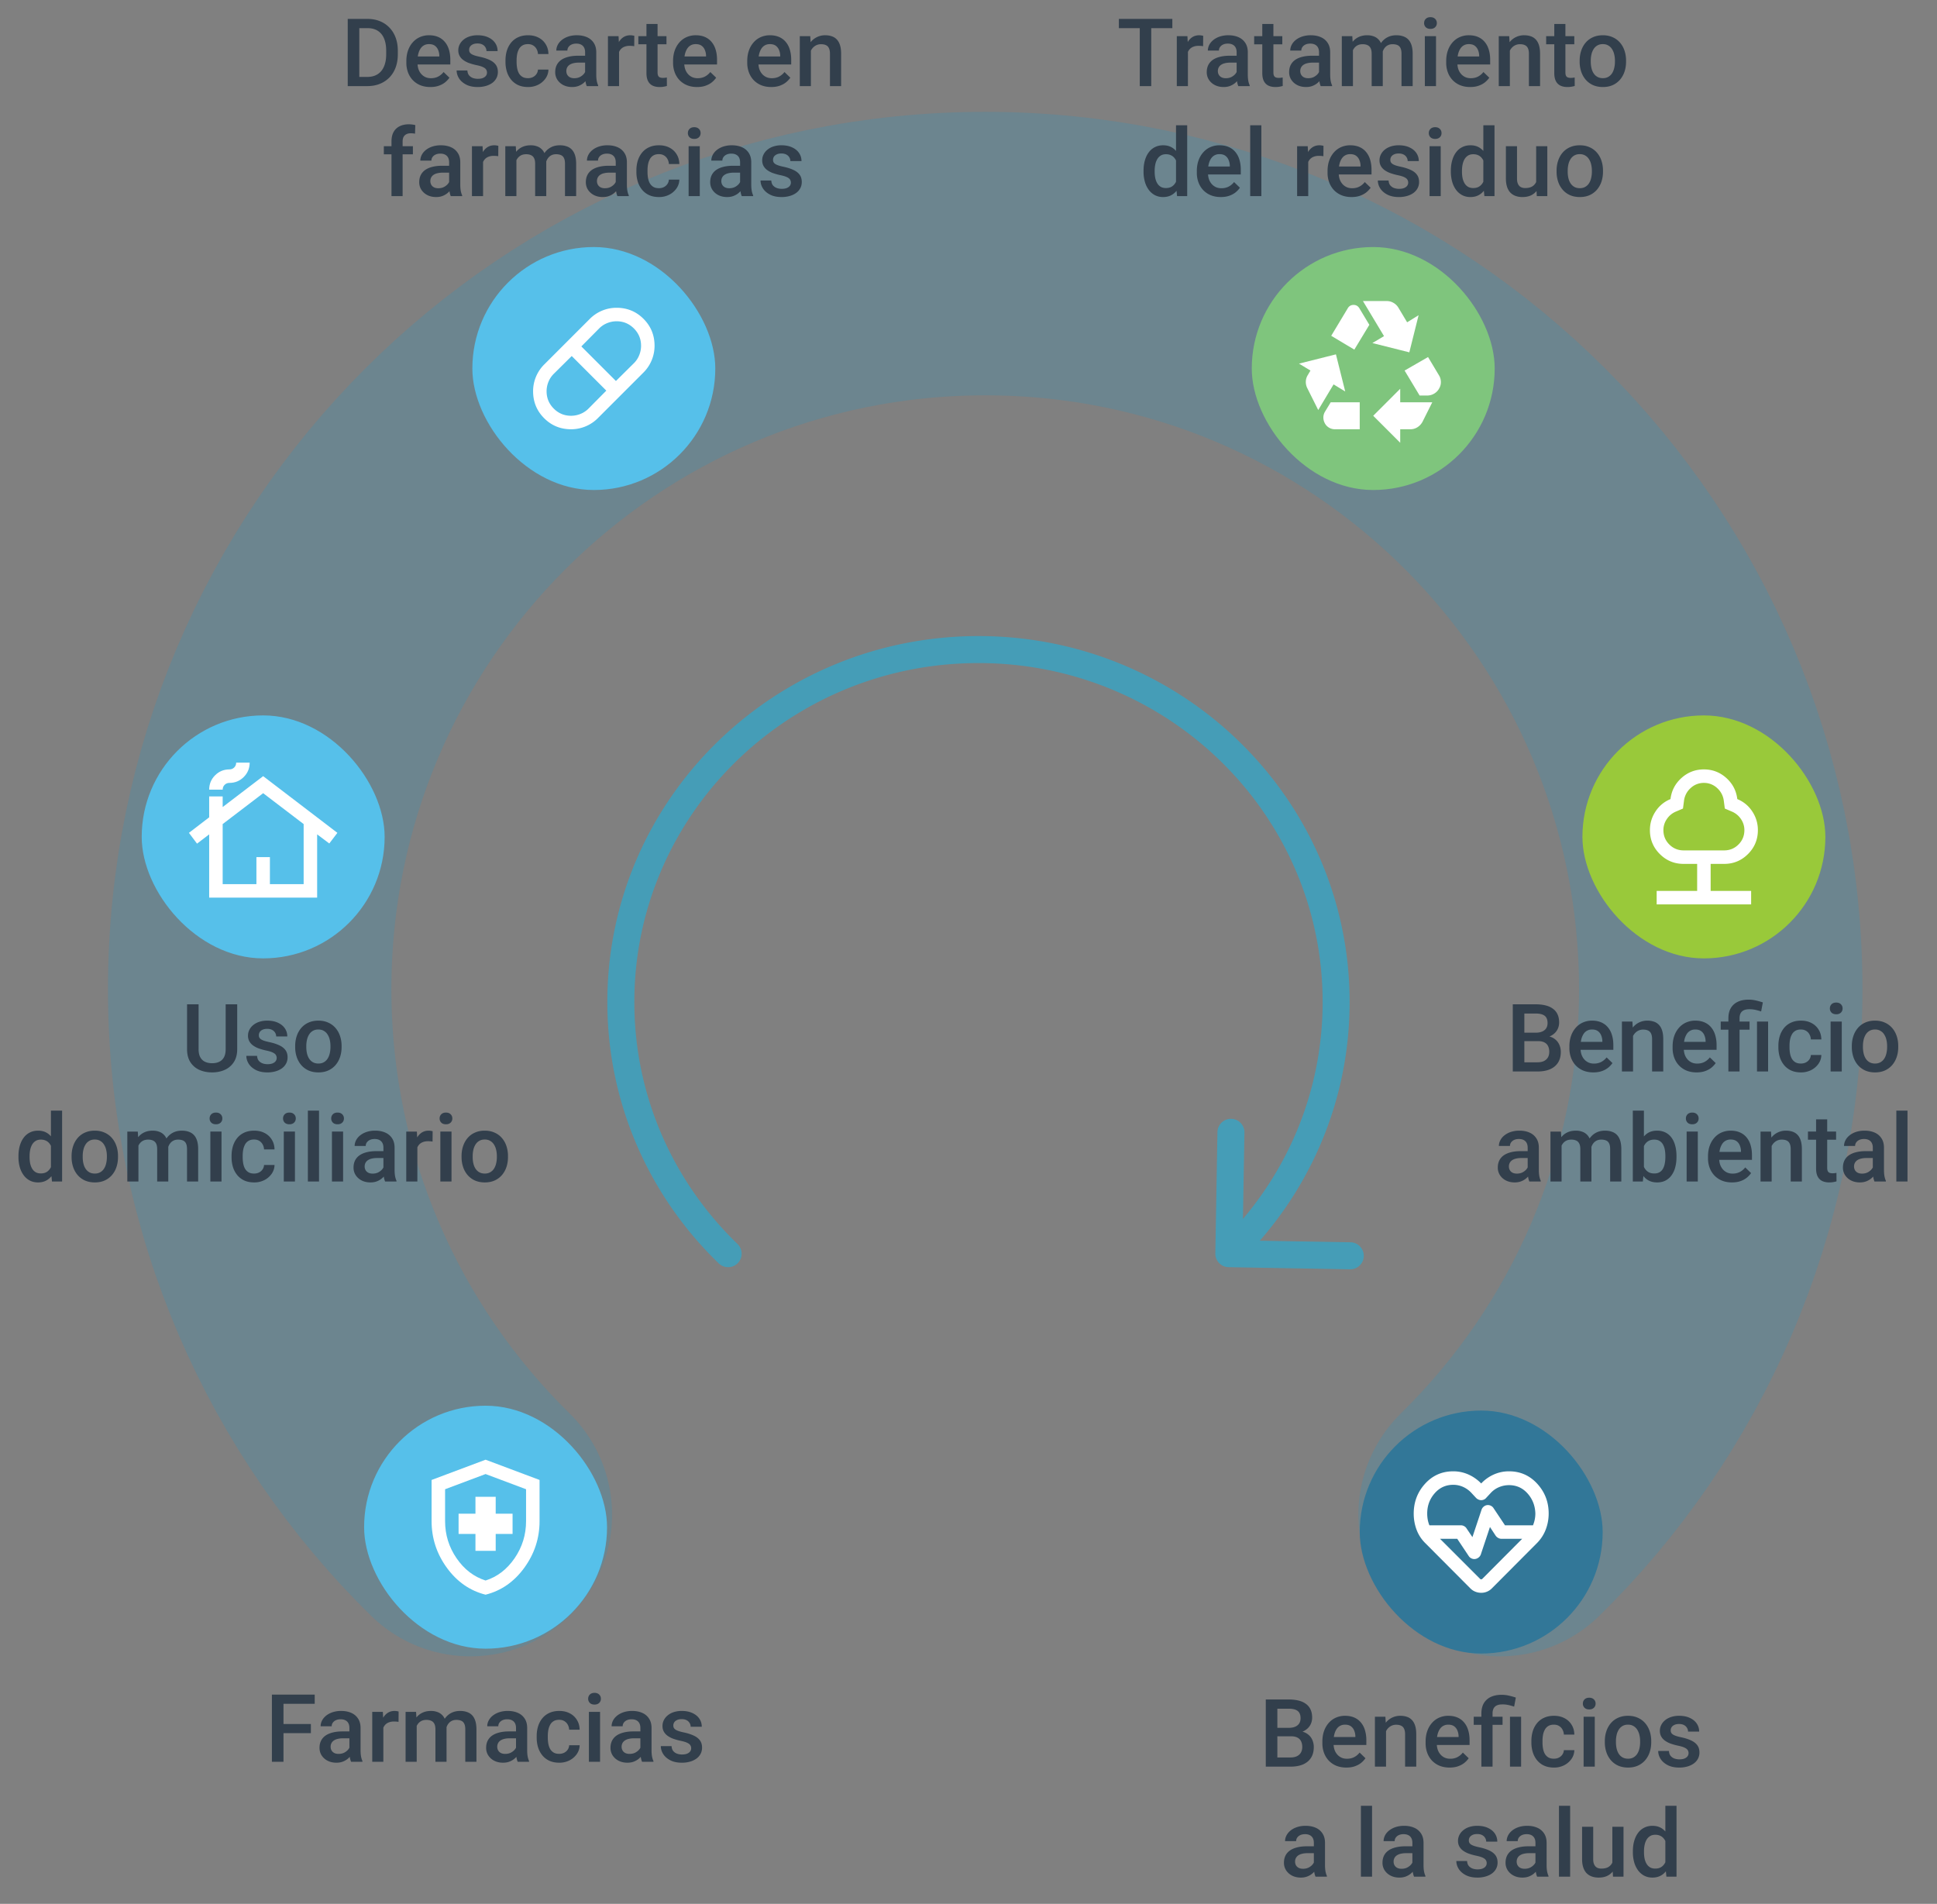 <svg xmlns="http://www.w3.org/2000/svg" width="405" height="398" fill="none" viewBox="0 0 405 398"><rect x="0" y="0" width="405" height="398" fill="#808080" stroke="none"/><path stroke="#00A0DE" stroke-linecap="round" stroke-opacity=".16" stroke-width="59.259" d="M98.342 316.632C69.87 288.72 52.205 249.825 52.205 206.804c0-84.936 68.854-153.79 153.79-153.79 84.936 0 153.79 68.854 153.79 153.79 0 43.021-17.665 81.916-46.137 109.828"/><path fill="#459DB7" d="M150.282 264.116a2.822 2.822 0 0 0 3.921-4.06l-3.921 4.06Zm103.829-2.079a2.821 2.821 0 0 0 2.772 2.87l25.393.441a2.821 2.821 0 1 0 .098-5.643l-22.571-.392.392-22.571a2.822 2.822 0 0 0-5.643-.098l-.441 25.393ZM132.63 209.47c0-39.093 32.177-70.855 71.957-70.855v-5.644c-42.818 0-77.6 34.21-77.6 76.499h5.643Zm71.957-70.855c39.781 0 71.957 31.762 71.957 70.855h5.644c0-42.289-34.783-76.499-77.601-76.499v5.644Zm-50.384 121.441c-13.322-12.867-21.573-30.779-21.573-50.586h-5.643c0 21.413 8.928 40.769 23.295 54.646l3.921-4.06Zm122.341-50.586c0 19.807-8.251 37.719-21.572 50.586l3.921 4.06c14.367-13.877 23.295-33.233 23.295-54.646h-5.644Z"/><rect width="50.793" height="50.793" x="76.131" y="293.866" fill="#56C0EA" rx="25.396"/><mask id="a" width="35" height="35" x="84" y="302" maskUnits="userSpaceOnUse" style="mask-type:alpha"><path fill="#D9D9D9" d="M84.596 302.332h33.862v33.862H84.596z"/></mask><g mask="url(#a)"><path fill="#fff" d="M99.411 324.201h4.233v-3.527h3.527v-4.233h-3.527v-3.527h-4.233v3.527h-3.527v4.233h3.527v3.527Zm2.117 9.171c-3.269-.823-5.967-2.698-8.096-5.626-2.128-2.928-3.192-6.179-3.192-9.753v-8.606l11.288-4.233 11.287 4.233v8.606c0 3.574-1.064 6.825-3.192 9.753s-4.827 4.803-8.095 5.626Zm0-2.963c2.445-.776 4.467-2.328 6.067-4.656 1.599-2.328 2.398-4.914 2.398-7.76v-6.666l-8.465-3.175-8.466 3.175v6.666c0 2.846.8 5.432 2.399 7.76 1.599 2.328 3.621 3.88 6.067 4.656Z"/></g><path fill="#323F4C" d="M59.273 354.26v14.043h-2.421V354.26h2.42Zm5.729 6.144v1.919h-6.346v-1.919h6.346Zm.8-6.144v1.929h-7.147v-1.929h7.147Zm7.253 11.95v-4.977c0-.372-.067-.694-.202-.964a1.42 1.42 0 0 0-.617-.627c-.27-.148-.611-.222-1.023-.222-.38 0-.707.065-.983.193a1.59 1.59 0 0 0-.647.521 1.257 1.257 0 0 0-.231.743h-2.315c0-.412.1-.811.299-1.196.2-.386.489-.73.868-1.032.38-.303.833-.54 1.36-.714a5.645 5.645 0 0 1 1.775-.261c.784 0 1.478.132 2.083.396.61.264 1.09.662 1.437 1.196.354.527.53 1.189.53 1.987v4.639c0 .476.033.903.097 1.283.07.373.17.697.299.974v.154h-2.382a4.12 4.12 0 0 1-.26-.955 7.785 7.785 0 0 1-.088-1.138Zm.338-4.253.02 1.437h-1.67c-.43 0-.81.042-1.137.125a2.323 2.323 0 0 0-.82.348c-.219.154-.383.34-.492.559a1.64 1.64 0 0 0-.164.743c0 .276.064.53.193.762.129.225.315.401.56.53.25.129.552.193.906.193.476 0 .89-.097 1.244-.289.36-.2.643-.441.849-.724.206-.289.315-.562.328-.82l.752 1.032a3.523 3.523 0 0 1-.395.849c-.187.302-.431.592-.733.868-.296.27-.653.492-1.071.666-.412.173-.887.26-1.427.26-.682 0-1.29-.135-1.823-.405a3.237 3.237 0 0 1-1.254-1.109c-.302-.47-.454-1-.454-1.592 0-.553.103-1.041.31-1.466.211-.43.52-.79.925-1.08.412-.289.913-.508 1.505-.656.591-.154 1.266-.231 2.025-.231h1.823Zm6.761-2.103v8.449H77.83v-10.436h2.218l.106 1.987Zm3.193-2.054-.02 2.16a4.8 4.8 0 0 0-.463-.058 6.479 6.479 0 0 0-.482-.019c-.398 0-.749.058-1.051.174a1.98 1.98 0 0 0-.762.482c-.2.206-.354.457-.463.752-.11.296-.174.627-.193.994l-.53.038c0-.656.064-1.263.192-1.823a4.976 4.976 0 0 1 .58-1.475c.263-.425.59-.756.983-.994.399-.238.858-.357 1.38-.357.14 0 .292.013.453.039.167.026.292.055.376.087Zm3.78 2.189v8.314h-2.324v-10.436h2.19l.134 2.122Zm-.376 2.711-.79-.01c0-.72.09-1.386.27-1.997a4.8 4.8 0 0 1 .79-1.591 3.468 3.468 0 0 1 1.293-1.051c.52-.251 1.122-.377 1.803-.377.476 0 .91.071 1.302.213.4.135.743.35 1.032.646.296.296.521.675.676 1.138.16.463.24 1.022.24 1.678v6.954h-2.324v-6.751c0-.508-.077-.907-.231-1.196a1.28 1.28 0 0 0-.646-.617c-.277-.129-.608-.193-.994-.193-.437 0-.81.083-1.119.25-.302.168-.55.396-.742.685-.193.29-.335.624-.425 1.003-.09.38-.135.785-.135 1.216Zm6.472-.618-1.09.241c0-.63.087-1.225.26-1.784a4.54 4.54 0 0 1 .782-1.485 3.66 3.66 0 0 1 1.283-1.013c.508-.244 1.09-.367 1.745-.367.534 0 1.01.074 1.428.222.424.142.784.367 1.08.675.296.309.52.711.675 1.206.154.489.232 1.08.232 1.775v6.751h-2.334v-6.761c0-.527-.078-.935-.232-1.225a1.204 1.204 0 0 0-.637-.598c-.276-.116-.607-.173-.993-.173-.36 0-.678.067-.955.202-.27.129-.498.312-.685.55a2.444 2.444 0 0 0-.424.8c-.09.303-.135.631-.135.984Zm14.67 4.128v-4.977c0-.372-.068-.694-.203-.964a1.416 1.416 0 0 0-.617-.627c-.27-.148-.611-.222-1.022-.222-.38 0-.707.065-.984.193a1.591 1.591 0 0 0-.646.521 1.26 1.26 0 0 0-.232.743h-2.314c0-.412.099-.811.299-1.196a3.18 3.18 0 0 1 .868-1.032c.379-.303.832-.54 1.36-.714a5.64 5.64 0 0 1 1.774-.261c.785 0 1.479.132 2.084.396.61.264 1.089.662 1.437 1.196.353.527.53 1.189.53 1.987v4.639c0 .476.032.903.097 1.283.07.373.17.697.299.974v.154h-2.383a4.121 4.121 0 0 1-.26-.955 7.772 7.772 0 0 1-.087-1.138Zm.338-4.253.019 1.437h-1.669c-.431 0-.81.042-1.138.125a2.326 2.326 0 0 0-.82.348c-.218.154-.382.34-.492.559a1.643 1.643 0 0 0-.163.743c0 .276.064.53.192.762.129.225.315.401.56.53.251.129.553.193.906.193.476 0 .891-.097 1.245-.289.36-.2.643-.441.848-.724.206-.289.315-.562.328-.82l.753 1.032a3.537 3.537 0 0 1-.396.849 4.096 4.096 0 0 1-.733.868c-.296.27-.652.492-1.07.666-.412.173-.888.26-1.428.26-.681 0-1.289-.135-1.823-.405a3.248 3.248 0 0 1-1.254-1.109 2.88 2.88 0 0 1-.453-1.592c0-.553.103-1.041.309-1.466.212-.43.521-.79.926-1.08.411-.289.913-.508 1.504-.656.592-.154 1.267-.231 2.026-.231h1.823Zm8.69 4.687c.379 0 .72-.074 1.022-.222.309-.154.556-.366.743-.636.193-.27.299-.582.318-.936h2.189a3.255 3.255 0 0 1-.598 1.843 4.154 4.154 0 0 1-1.533 1.321 4.626 4.626 0 0 1-2.112.482c-.798 0-1.492-.135-2.084-.405a4.117 4.117 0 0 1-1.475-1.138 5.01 5.01 0 0 1-.888-1.669 6.879 6.879 0 0 1-.289-2.025v-.338c0-.72.096-1.395.289-2.025.2-.637.495-1.196.888-1.678a4.018 4.018 0 0 1 1.475-1.129c.592-.276 1.283-.415 2.074-.415.836 0 1.569.168 2.199.502.63.328 1.125.788 1.485 1.379.367.585.557 1.267.569 2.045h-2.189a2.337 2.337 0 0 0-.289-1.042 1.912 1.912 0 0 0-.714-.752c-.302-.186-.666-.28-1.09-.28-.469 0-.858.097-1.167.29-.309.186-.55.443-.723.771a3.78 3.78 0 0 0-.377 1.09 7.19 7.19 0 0 0-.106 1.244v.338c0 .431.036.849.106 1.254.071.405.193.768.367 1.09.18.315.424.569.733.762.309.186.701.279 1.177.279Zm8.545-8.777v10.436h-2.334v-10.436h2.334Zm-2.488-2.739c0-.353.115-.646.347-.877.238-.238.566-.357.984-.357.411 0 .736.119.974.357.238.231.357.524.357.877 0 .347-.119.637-.357.868-.238.232-.563.347-.974.347-.418 0-.746-.115-.984-.347a1.175 1.175 0 0 1-.347-.868Zm10.918 11.082v-4.977c0-.372-.068-.694-.203-.964a1.421 1.421 0 0 0-.617-.627c-.27-.148-.611-.222-1.022-.222-.38 0-.708.065-.984.193a1.585 1.585 0 0 0-.646.521 1.253 1.253 0 0 0-.232.743h-2.315c0-.412.1-.811.299-1.196.2-.386.489-.73.868-1.032.38-.303.833-.54 1.36-.714a5.65 5.65 0 0 1 1.775-.261c.784 0 1.479.132 2.083.396.611.264 1.09.662 1.437 1.196.354.527.531 1.189.531 1.987v4.639c0 .476.032.903.096 1.283.071.373.171.697.299.974v.154h-2.382a4.121 4.121 0 0 1-.26-.955 7.772 7.772 0 0 1-.087-1.138Zm.337-4.253.02 1.437h-1.669c-.431 0-.81.042-1.138.125a2.326 2.326 0 0 0-.82.348c-.218.154-.382.34-.492.559a1.643 1.643 0 0 0-.164.743c0 .276.065.53.193.762.129.225.315.401.56.53.25.129.553.193.906.193.476 0 .891-.097 1.244-.289.361-.2.643-.441.849-.724.206-.289.315-.562.328-.82l.752 1.032a3.531 3.531 0 0 1-.395.849 4.096 4.096 0 0 1-.733.868c-.296.27-.653.492-1.071.666-.411.173-.887.26-1.427.26-.682 0-1.289-.135-1.823-.405a3.233 3.233 0 0 1-1.254-1.109 2.88 2.88 0 0 1-.453-1.592c0-.553.103-1.041.309-1.466.212-.43.52-.79.925-1.08.412-.289.913-.508 1.505-.656.592-.154 1.267-.231 2.025-.231h1.823Zm10.282 3.52c0-.231-.058-.44-.174-.627-.115-.193-.337-.366-.665-.52-.322-.155-.798-.296-1.428-.425a12.319 12.319 0 0 1-1.524-.434 4.832 4.832 0 0 1-1.176-.627 2.638 2.638 0 0 1-.762-.868c-.18-.334-.27-.72-.27-1.157 0-.425.093-.827.279-1.206.187-.379.454-.714.801-1.003a3.898 3.898 0 0 1 1.263-.685 5.295 5.295 0 0 1 1.679-.251c.874 0 1.623.148 2.247.444.63.29 1.112.685 1.447 1.186.334.496.501 1.055.501 1.679h-2.324c0-.277-.071-.534-.212-.772a1.479 1.479 0 0 0-.618-.588c-.276-.155-.623-.232-1.041-.232-.399 0-.73.065-.994.193-.257.122-.45.283-.578.482-.123.2-.184.418-.184.656 0 .174.032.331.097.473.07.135.186.26.347.376.161.109.379.212.656.309.283.096.636.189 1.061.279.797.168 1.482.383 2.054.647.579.257 1.023.591 1.331 1.003.309.405.463.919.463 1.543 0 .463-.1.887-.299 1.273a2.883 2.883 0 0 1-.849.993 4.262 4.262 0 0 1-1.34.647 6.05 6.05 0 0 1-1.736.231c-.946 0-1.746-.167-2.402-.501-.656-.341-1.154-.775-1.495-1.302-.334-.534-.501-1.087-.501-1.659h2.247c.026.43.144.774.357 1.032.218.25.488.434.81.549.328.11.665.164 1.013.164.417 0 .768-.054 1.051-.164.283-.115.498-.27.646-.463.148-.199.222-.424.222-.675Z"/><rect width="50.793" height="50.793" x="29.629" y="149.557" fill="#56C0EA" rx="25.396"/><mask id="b" width="34" height="34" x="38" y="158" maskUnits="userSpaceOnUse" style="mask-type:alpha"><path fill="#D9D9D9" d="M38.094 158.023h33.862v33.862H38.094z"/></mask><g mask="url(#b)"><path fill="#fff" d="M43.737 187.652v-13.227l-2.54 1.94-1.693-2.257 4.233-3.245v-4.374h2.822v2.222l8.465-6.455 15.52 11.852-1.693 2.222-2.54-1.905v13.227H43.737Zm2.822-2.821h7.054v-5.644h2.822v5.644h7.054v-12.558l-8.465-6.455-8.465 6.455v12.558Zm-2.822-19.753c0-1.176.411-2.175 1.234-2.998.823-.823 1.823-1.235 2.998-1.235.4 0 .735-.135 1.006-.406.27-.27.405-.605.405-1.005h2.822c0 1.176-.411 2.175-1.234 2.998-.823.823-1.823 1.235-2.999 1.235-.4 0-.734.135-1.005.405-.27.271-.405.606-.405 1.006h-2.822Z"/></g><path fill="#323F4C" d="M47.184 209.951h2.412v9.385c0 1.067-.232 1.961-.695 2.681a4.367 4.367 0 0 1-1.89 1.63c-.791.36-1.675.54-2.653.54-1.009 0-1.91-.18-2.7-.54a4.316 4.316 0 0 1-1.871-1.63c-.45-.72-.675-1.614-.675-2.681v-9.385h2.41v9.385c0 .675.117 1.231.348 1.668.232.431.56.749.984.955.424.206.926.309 1.505.309.578 0 1.076-.103 1.494-.309.425-.206.753-.524.984-.955.232-.437.347-.993.347-1.668v-9.385Zm10.668 11.217c0-.231-.058-.44-.174-.627-.116-.193-.337-.366-.665-.521-.322-.154-.798-.295-1.428-.424a12.317 12.317 0 0 1-1.524-.434 4.862 4.862 0 0 1-1.176-.627 2.638 2.638 0 0 1-.762-.868 2.4 2.4 0 0 1-.27-1.157c0-.425.093-.827.28-1.206.186-.379.453-.714.8-1.003a3.9 3.9 0 0 1 1.263-.685 5.291 5.291 0 0 1 1.679-.251c.874 0 1.623.148 2.247.444.63.289 1.112.685 1.447 1.186.334.496.501 1.055.501 1.679h-2.324c0-.277-.071-.534-.213-.772a1.48 1.48 0 0 0-.617-.588c-.276-.155-.623-.232-1.041-.232-.4 0-.73.065-.994.193a1.36 1.36 0 0 0-.579.482c-.122.2-.183.418-.183.656 0 .174.032.331.097.473.07.135.186.26.347.376.16.109.38.212.656.309.283.096.636.189 1.06.279.798.167 1.483.383 2.055.647.579.257 1.022.591 1.331 1.003.309.405.463.919.463 1.543 0 .463-.1.887-.299 1.273a2.89 2.89 0 0 1-.849.993c-.373.277-.82.492-1.34.647a6.047 6.047 0 0 1-1.736.231c-.946 0-1.746-.167-2.402-.501-.656-.341-1.154-.775-1.495-1.303-.334-.533-.502-1.086-.502-1.658h2.248c.025.43.144.774.356 1.032.22.25.49.434.81.549.329.11.666.164 1.013.164.418 0 .769-.054 1.052-.164.283-.115.498-.27.646-.463.148-.199.222-.424.222-.675Zm3.867-2.276v-.222c0-.752.11-1.45.328-2.093a4.981 4.981 0 0 1 .946-1.688 4.275 4.275 0 0 1 1.523-1.119c.605-.27 1.286-.405 2.045-.405.765 0 1.447.135 2.045.405a4.254 4.254 0 0 1 1.534 1.119c.417.476.736 1.039.954 1.688.219.643.328 1.341.328 2.093v.222c0 .752-.11 1.45-.328 2.093a5.006 5.006 0 0 1-.954 1.688 4.423 4.423 0 0 1-1.524 1.119c-.598.263-1.277.395-2.035.395-.766 0-1.45-.132-2.055-.395a4.42 4.42 0 0 1-1.524-1.119 5.007 5.007 0 0 1-.955-1.688 6.465 6.465 0 0 1-.328-2.093Zm2.325-.222v.222c0 .469.048.913.145 1.331.096.418.247.784.453 1.099.206.316.47.563.79.743.322.18.705.27 1.148.27.431 0 .804-.09 1.12-.27.32-.18.584-.427.79-.743.206-.315.357-.681.454-1.099.102-.418.154-.862.154-1.331v-.222c0-.463-.052-.9-.154-1.312a3.373 3.373 0 0 0-.463-1.109 2.216 2.216 0 0 0-.791-.752c-.315-.187-.692-.28-1.129-.28-.437 0-.816.093-1.138.28-.315.18-.575.431-.781.752a3.505 3.505 0 0 0-.453 1.109 5.743 5.743 0 0 0-.145 1.312Zm-53.395 26.164v-12.655h2.335v14.815H10.87l-.222-2.16Zm-6.79-2.942v-.203c0-.79.094-1.511.28-2.16.187-.656.457-1.219.81-1.688a3.56 3.56 0 0 1 1.293-1.09c.508-.257 1.08-.386 1.716-.386.63 0 1.184.123 1.66.367.475.244.88.595 1.215 1.051.334.45.6.99.8 1.621.2.623.341 1.318.425 2.083v.646a10.435 10.435 0 0 1-.425 2.045 5.494 5.494 0 0 1-.8 1.601c-.335.45-.743.797-1.225 1.042-.476.244-1.032.366-1.669.366-.63 0-1.199-.132-1.707-.395a3.779 3.779 0 0 1-1.283-1.11 5.213 5.213 0 0 1-.81-1.678 7.622 7.622 0 0 1-.28-2.112Zm2.325-.203v.203c0 .476.042.919.125 1.331.09.411.228.775.415 1.09.186.308.428.553.723.733.302.173.663.26 1.08.26.528 0 .962-.115 1.303-.347.34-.231.607-.543.8-.936.2-.398.334-.842.405-1.331v-1.745a4.261 4.261 0 0 0-.24-1.061 2.85 2.85 0 0 0-.473-.859c-.2-.25-.447-.443-.743-.578-.29-.142-.634-.212-1.032-.212-.425 0-.785.09-1.08.27-.296.18-.54.427-.733.742a3.657 3.657 0 0 0-.415 1.1c-.09.418-.135.865-.135 1.34Zm8.786.203v-.222c0-.752.11-1.45.328-2.093a4.98 4.98 0 0 1 .946-1.688 4.273 4.273 0 0 1 1.523-1.119c.605-.27 1.286-.405 2.045-.405.765 0 1.447.135 2.045.405a4.254 4.254 0 0 1 1.533 1.119c.418.476.737 1.039.955 1.688.219.643.328 1.341.328 2.093v.222c0 .752-.11 1.45-.328 2.093a5.006 5.006 0 0 1-.955 1.688 4.422 4.422 0 0 1-1.524 1.119c-.598.263-1.276.395-2.035.395-.765 0-1.45-.132-2.054-.395a4.422 4.422 0 0 1-1.524-1.119 5.006 5.006 0 0 1-.955-1.688 6.462 6.462 0 0 1-.328-2.093Zm2.325-.222v.222c0 .469.048.913.144 1.331.097.418.248.784.454 1.099.206.316.47.563.79.743.322.18.705.27 1.148.27.431 0 .804-.09 1.12-.27.32-.18.584-.427.79-.743.206-.315.357-.681.453-1.099.103-.418.155-.862.155-1.331v-.222c0-.463-.052-.9-.155-1.312a3.371 3.371 0 0 0-.463-1.109 2.215 2.215 0 0 0-.79-.752c-.316-.187-.692-.28-1.129-.28-.437 0-.817.093-1.138.28-.315.18-.575.431-.781.752a3.503 3.503 0 0 0-.454 1.109 5.743 5.743 0 0 0-.144 1.312Zm11.65-2.99v8.314h-2.324v-10.436h2.19l.135 2.122Zm-.375 2.71-.791-.009c0-.72.09-1.386.27-1.997a4.79 4.79 0 0 1 .79-1.591 3.467 3.467 0 0 1 1.293-1.051c.521-.251 1.122-.377 1.804-.377.476 0 .91.071 1.302.213.398.135.742.35 1.032.646.296.296.52.675.675 1.138.16.463.241 1.022.241 1.678v6.954h-2.324v-6.751c0-.508-.077-.907-.232-1.196a1.285 1.285 0 0 0-.646-.618c-.277-.128-.608-.192-.993-.192-.438 0-.81.083-1.12.25-.301.167-.549.396-.742.685a3.069 3.069 0 0 0-.424 1.003 5.26 5.26 0 0 0-.135 1.215Zm6.471-.617-1.09.241c0-.63.087-1.225.261-1.784.18-.566.44-1.061.781-1.485a3.66 3.66 0 0 1 1.283-1.013c.508-.244 1.09-.367 1.746-.367.534 0 1.01.074 1.427.222.425.142.785.367 1.08.675.296.309.521.711.676 1.206.154.489.231 1.08.231 1.775v6.751h-2.334v-6.761c0-.527-.077-.936-.231-1.225a1.2 1.2 0 0 0-.637-.598c-.276-.116-.608-.173-.994-.173-.36 0-.678.067-.954.202-.27.129-.499.312-.685.55a2.444 2.444 0 0 0-.425.8c-.09.303-.135.63-.135.984Zm11.275-4.215v10.436h-2.334v-10.436h2.334Zm-2.488-2.739c0-.354.116-.646.347-.878.238-.237.566-.356.984-.356.412 0 .736.119.974.356.238.232.357.524.357.878 0 .347-.119.637-.357.868-.238.232-.563.347-.974.347-.418 0-.746-.115-.984-.347a1.178 1.178 0 0 1-.347-.868Zm9.298 11.516c.38 0 .72-.074 1.022-.222.309-.154.556-.366.743-.636.193-.27.299-.582.318-.936h2.19a3.26 3.26 0 0 1-.599 1.842 4.151 4.151 0 0 1-1.533 1.322 4.624 4.624 0 0 1-2.112.482c-.798 0-1.492-.135-2.084-.405a4.127 4.127 0 0 1-1.475-1.138 5.01 5.01 0 0 1-.888-1.669 6.882 6.882 0 0 1-.289-2.025v-.338c0-.72.097-1.395.29-2.025.199-.637.494-1.196.887-1.678a4.018 4.018 0 0 1 1.475-1.129c.592-.276 1.283-.415 2.074-.415.836 0 1.569.168 2.2.502.63.328 1.124.788 1.484 1.379.367.585.557 1.267.57 2.045h-2.19a2.334 2.334 0 0 0-.29-1.042 1.908 1.908 0 0 0-.713-.752c-.302-.187-.666-.28-1.09-.28-.47 0-.858.097-1.167.29a1.94 1.94 0 0 0-.723.771 3.765 3.765 0 0 0-.376 1.09c-.071.399-.107.813-.107 1.244v.338c0 .431.036.849.107 1.254.07.405.192.768.366 1.09.18.315.424.569.733.762.309.186.7.279 1.177.279Zm8.545-8.777v10.436h-2.334v-10.436h2.334Zm-2.488-2.739c0-.354.115-.646.347-.878.238-.237.566-.356.984-.356.411 0 .736.119.974.356.238.232.357.524.357.878 0 .347-.12.637-.357.868-.238.232-.563.347-.974.347-.418 0-.746-.115-.984-.347a1.177 1.177 0 0 1-.347-.868Zm7.523-1.64v14.815h-2.334v-14.815h2.334Zm5.034 4.379v10.436h-2.334v-10.436h2.334Zm-2.488-2.739c0-.354.116-.646.347-.878.238-.237.566-.356.984-.356.412 0 .736.119.974.356.238.232.357.524.357.878 0 .347-.119.637-.357.868-.238.232-.562.347-.974.347-.418 0-.746-.115-.984-.347a1.178 1.178 0 0 1-.347-.868Zm10.918 11.082v-4.977c0-.373-.067-.694-.202-.964a1.42 1.42 0 0 0-.618-.627c-.27-.148-.61-.222-1.022-.222-.38 0-.707.064-.984.193a1.59 1.59 0 0 0-.646.521 1.255 1.255 0 0 0-.231.743h-2.315c0-.412.1-.811.299-1.196.2-.386.488-.73.868-1.032.38-.303.832-.541 1.36-.714a5.645 5.645 0 0 1 1.774-.261c.785 0 1.48.132 2.084.396.61.263 1.09.662 1.437 1.196.353.527.53 1.189.53 1.987v4.639c0 .476.032.903.097 1.283.07.373.17.697.299.974v.154h-2.383a4.12 4.12 0 0 1-.26-.955 7.785 7.785 0 0 1-.087-1.138Zm.338-4.253.02 1.437h-1.67c-.43 0-.81.042-1.138.125a2.34 2.34 0 0 0-.82.347 1.51 1.51 0 0 0-.491.56c-.11.218-.164.466-.164.743 0 .276.064.53.193.761.128.226.315.402.559.531.25.129.553.193.907.193.475 0 .89-.097 1.244-.289.36-.2.643-.441.849-.724.205-.289.315-.562.328-.82l.752 1.032a3.518 3.518 0 0 1-.396.849c-.186.302-.43.592-.733.868-.295.27-.652.492-1.07.666-.412.173-.888.26-1.428.26-.681 0-1.289-.135-1.823-.405a3.244 3.244 0 0 1-1.253-1.109c-.303-.47-.454-1-.454-1.592 0-.553.103-1.041.309-1.466.212-.43.52-.791.926-1.08.411-.289.913-.508 1.504-.656.592-.154 1.267-.231 2.026-.231h1.823Zm6.76-2.103v8.449h-2.324v-10.436h2.219l.106 1.987Zm3.193-2.054-.019 2.16a4.802 4.802 0 0 0-.463-.058 6.476 6.476 0 0 0-.482-.019c-.399 0-.75.058-1.051.174a1.98 1.98 0 0 0-.762.482c-.2.206-.354.456-.463.752-.11.296-.174.627-.193.994l-.53.038c0-.656.064-1.263.192-1.823a4.976 4.976 0 0 1 .579-1.475c.263-.425.591-.756.984-.994.398-.238.858-.357 1.379-.357.141 0 .292.013.453.039.167.026.293.055.376.087Zm3.945.067v10.436h-2.334v-10.436h2.334Zm-2.488-2.739c0-.354.115-.646.347-.878.238-.237.566-.356.984-.356.411 0 .736.119.974.356.238.232.357.524.357.878 0 .347-.12.637-.357.868-.238.232-.563.347-.974.347-.418 0-.746-.115-.984-.347a1.177 1.177 0 0 1-.347-.868Zm4.59 8.073v-.222c0-.752.11-1.45.329-2.093a4.98 4.98 0 0 1 .945-1.688 4.273 4.273 0 0 1 1.524-1.119c.604-.27 1.286-.405 2.045-.405.765 0 1.446.135 2.044.405a4.25 4.25 0 0 1 1.534 1.119c.418.476.736 1.039.955 1.688a6.48 6.48 0 0 1 .328 2.093v.222c0 .752-.11 1.45-.328 2.093a5.012 5.012 0 0 1-.955 1.688 4.422 4.422 0 0 1-1.524 1.119c-.598.263-1.276.395-2.035.395-.765 0-1.45-.132-2.055-.395a4.422 4.422 0 0 1-1.523-1.119 5.006 5.006 0 0 1-.955-1.688 6.465 6.465 0 0 1-.328-2.093Zm2.325-.222v.222c0 .469.048.913.145 1.331.096.418.247.784.453 1.099.206.316.47.563.791.743.322.18.704.27 1.148.27.431 0 .804-.09 1.119-.27a2.24 2.24 0 0 0 .791-.743c.205-.315.356-.681.453-1.099a5.55 5.55 0 0 0 .154-1.331v-.222c0-.463-.051-.9-.154-1.312a3.388 3.388 0 0 0-.463-1.109 2.222 2.222 0 0 0-.791-.752c-.315-.187-.691-.28-1.128-.28-.438 0-.817.093-1.139.28-.315.18-.575.431-.78.752a3.5 3.5 0 0 0-.454 1.109 5.737 5.737 0 0 0-.145 1.312ZM76.784 18h-3l.02-1.92h2.98c.868 0 1.595-.19 2.18-.569.591-.379 1.035-.922 1.33-1.63.303-.707.454-1.55.454-2.527v-.762c0-.758-.087-1.43-.26-2.015-.167-.585-.418-1.077-.752-1.476a3.15 3.15 0 0 0-1.216-.907c-.476-.205-1.025-.308-1.649-.308h-3.144v-1.93h3.144c.932 0 1.784.158 2.556.473a5.607 5.607 0 0 1 1.996 1.341c.566.585 1 1.286 1.302 2.103.303.816.454 1.73.454 2.739v.742c0 1.01-.151 1.923-.454 2.74a5.958 5.958 0 0 1-1.302 2.102 5.84 5.84 0 0 1-2.025 1.34c-.778.31-1.65.464-2.614.464ZM75.125 3.957V18h-2.42V3.957h2.42Zm14.853 14.236c-.771 0-1.469-.126-2.093-.377a4.622 4.622 0 0 1-1.581-1.07 4.746 4.746 0 0 1-.994-1.61 5.64 5.64 0 0 1-.347-1.997v-.386c0-.817.119-1.556.357-2.218.238-.663.569-1.229.993-1.698a4.27 4.27 0 0 1 1.505-1.09 4.679 4.679 0 0 1 1.88-.376c.747 0 1.4.125 1.959.376a3.68 3.68 0 0 1 1.389 1.061c.372.45.649.987.829 1.61.186.625.28 1.313.28 2.065v.993H86.09v-1.668h5.768v-.184a3.263 3.263 0 0 0-.25-1.176 2 2 0 0 0-.685-.888c-.309-.225-.72-.337-1.235-.337-.386 0-.73.083-1.032.25-.296.161-.543.396-.743.705-.199.308-.353.681-.463 1.118-.102.431-.154.917-.154 1.457v.386c0 .456.061.88.183 1.273.129.386.316.723.56 1.013.244.289.54.517.887.684.347.161.743.241 1.186.241.56 0 1.058-.112 1.496-.337a3.427 3.427 0 0 0 1.138-.955l1.225 1.186a4.777 4.777 0 0 1-.878.946c-.36.295-.8.537-1.322.723-.514.186-1.112.28-1.794.28Zm11.844-3.02c0-.23-.057-.44-.173-.626-.116-.193-.338-.367-.666-.521-.321-.154-.797-.296-1.427-.424a12.312 12.312 0 0 1-1.524-.434 4.833 4.833 0 0 1-1.177-.627 2.638 2.638 0 0 1-.762-.868c-.18-.335-.27-.72-.27-1.158 0-.424.094-.826.28-1.205.187-.38.453-.714.8-1.003.348-.29.769-.518 1.264-.685a5.287 5.287 0 0 1 1.678-.251c.875 0 1.624.148 2.248.444.63.289 1.112.684 1.446 1.186.335.495.502 1.055.502 1.678h-2.325c0-.276-.07-.533-.212-.771a1.48 1.48 0 0 0-.617-.589c-.277-.154-.624-.231-1.042-.231-.398 0-.73.064-.993.193a1.36 1.36 0 0 0-.579.482 1.23 1.23 0 0 0-.183.656c0 .173.032.331.096.472.071.136.187.26.347.377.161.109.38.212.656.308.283.097.637.19 1.061.28.798.167 1.482.383 2.055.646.578.257 1.022.592 1.331 1.003.308.405.463.92.463 1.543 0 .463-.1.888-.299 1.274a2.89 2.89 0 0 1-.849.993c-.373.276-.82.492-1.341.646a6.033 6.033 0 0 1-1.736.232c-.945 0-1.746-.168-2.401-.502-.656-.34-1.155-.775-1.495-1.302-.335-.534-.502-1.087-.502-1.659h2.247c.026.43.145.775.357 1.032.219.25.489.434.81.55.328.11.666.164 1.013.164.418 0 .768-.055 1.051-.164.283-.116.499-.27.647-.463.148-.2.221-.424.221-.675Zm8.575 1.168c.379 0 .72-.074 1.022-.222.309-.154.556-.367.743-.637.193-.27.299-.582.318-.935h2.19a3.267 3.267 0 0 1-.598 1.842 4.148 4.148 0 0 1-1.534 1.321 4.62 4.62 0 0 1-2.112.483c-.798 0-1.492-.135-2.084-.405a4.12 4.12 0 0 1-1.475-1.139 5.028 5.028 0 0 1-.888-1.668 6.916 6.916 0 0 1-.289-2.026v-.337c0-.72.097-1.395.289-2.026.2-.636.496-1.196.888-1.678a4.026 4.026 0 0 1 1.475-1.128c.592-.277 1.283-.415 2.074-.415.836 0 1.569.167 2.199.502.63.327 1.125.787 1.485 1.379.367.585.557 1.266.57 2.044h-2.19a2.335 2.335 0 0 0-.289-1.041 1.908 1.908 0 0 0-.714-.752c-.302-.187-.665-.28-1.09-.28-.469 0-.858.096-1.167.29-.309.186-.55.443-.723.77a3.743 3.743 0 0 0-.376 1.09 7.086 7.086 0 0 0-.106 1.245v.337c0 .431.035.85.106 1.254.07.405.193.769.366 1.09.18.315.424.57.733.762.309.187.701.28 1.177.28Zm11.94-.434V10.93c0-.373-.067-.694-.202-.964a1.417 1.417 0 0 0-.618-.627c-.27-.148-.61-.222-1.022-.222-.379 0-.707.064-.984.193a1.59 1.59 0 0 0-.646.52 1.258 1.258 0 0 0-.231.743h-2.315c0-.411.099-.81.299-1.196.199-.386.488-.73.868-1.032.379-.302.833-.54 1.36-.714a5.655 5.655 0 0 1 1.774-.26c.785 0 1.479.132 2.084.395.611.264 1.09.663 1.437 1.196.354.528.53 1.19.53 1.987v4.64c0 .475.032.903.097 1.282.071.373.17.698.299.974V18h-2.383a4.12 4.12 0 0 1-.26-.955 7.78 7.78 0 0 1-.087-1.138Zm.338-4.254.019 1.438h-1.668c-.431 0-.811.041-1.139.125a2.335 2.335 0 0 0-.819.347c-.219.154-.383.34-.492.56-.11.218-.164.466-.164.742 0 .277.064.53.193.762.128.225.315.402.559.53.251.13.553.194.907.194.476 0 .89-.097 1.244-.29.36-.2.643-.44.849-.723.205-.29.315-.563.328-.82l.752 1.032a3.507 3.507 0 0 1-.396.849c-.186.302-.43.591-.733.868-.295.27-.652.492-1.07.665-.412.174-.887.26-1.428.26-.681 0-1.289-.134-1.823-.404a3.242 3.242 0 0 1-1.253-1.11 2.87 2.87 0 0 1-.454-1.591c0-.553.103-1.042.309-1.466.212-.43.521-.79.926-1.08.411-.29.913-.508 1.505-.656.591-.155 1.266-.232 2.025-.232h1.823Zm6.761-2.102V18h-2.324V7.564h2.218l.106 1.987Zm3.192-2.055-.019 2.16a4.536 4.536 0 0 0-.463-.057 6.039 6.039 0 0 0-.482-.02c-.399 0-.749.059-1.051.174a1.97 1.97 0 0 0-1.225 1.235c-.11.296-.174.627-.193.993l-.531.039c0-.656.065-1.264.193-1.823.129-.56.322-1.051.579-1.476.264-.424.592-.755.984-.993.398-.238.858-.357 1.379-.357.141 0 .293.013.453.039.167.025.293.054.376.086Zm6.723.068V9.26h-5.883V7.564h5.883Zm-4.186-2.556h2.324v10.108c0 .321.045.569.136.743a.72.72 0 0 0 .395.337 1.8 1.8 0 0 0 .588.087c.161 0 .315-.01.463-.029.148-.02.267-.039.357-.058l.01 1.775c-.193.058-.418.11-.675.154a4.967 4.967 0 0 1-.868.068c-.534 0-1.007-.094-1.418-.28a2.088 2.088 0 0 1-.965-.936c-.231-.43-.347-1.003-.347-1.716V5.008Zm10.581 13.185c-.772 0-1.47-.126-2.093-.377a4.613 4.613 0 0 1-1.582-1.07 4.752 4.752 0 0 1-.994-1.61 5.651 5.651 0 0 1-.347-1.997v-.386c0-.817.119-1.556.357-2.218a5.042 5.042 0 0 1 .993-1.698c.425-.476.926-.84 1.505-1.09a4.682 4.682 0 0 1 1.881-.376c.746 0 1.398.125 1.958.376.559.25 1.022.605 1.389 1.061.373.45.649.987.829 1.61.187.625.28 1.313.28 2.065v.993h-8.063v-1.668h5.767v-.184a3.273 3.273 0 0 0-.25-1.176 2.006 2.006 0 0 0-.685-.888c-.309-.225-.72-.337-1.235-.337-.386 0-.73.083-1.032.25-.296.161-.543.396-.742.705-.2.308-.354.681-.463 1.118-.103.431-.155.917-.155 1.457v.386c0 .456.061.88.184 1.273.128.386.315.723.559 1.013.244.289.54.517.887.684.347.161.743.241 1.187.241.559 0 1.057-.112 1.495-.337a3.433 3.433 0 0 0 1.138-.955l1.225 1.186a4.78 4.78 0 0 1-.878.946c-.36.295-.801.537-1.321.723-.515.186-1.113.28-1.794.28Zm15.509 0c-.772 0-1.47-.126-2.093-.377a4.613 4.613 0 0 1-1.582-1.07 4.752 4.752 0 0 1-.994-1.61 5.651 5.651 0 0 1-.347-1.997v-.386c0-.817.119-1.556.357-2.218a5.028 5.028 0 0 1 .994-1.698 4.26 4.26 0 0 1 1.504-1.09 4.682 4.682 0 0 1 1.881-.376c.746 0 1.398.125 1.958.376.559.25 1.022.605 1.389 1.061.373.45.649.987.829 1.61.187.625.28 1.313.28 2.065v.993h-8.063v-1.668h5.767v-.184a3.252 3.252 0 0 0-.25-1.176 2.006 2.006 0 0 0-.685-.888c-.309-.225-.72-.337-1.235-.337-.386 0-.73.083-1.032.25-.295.161-.543.396-.742.705-.2.308-.354.681-.463 1.118-.103.431-.155.917-.155 1.457v.386c0 .456.061.88.184 1.273.128.386.315.723.559 1.013.244.289.54.517.887.684.348.161.743.241 1.187.241.559 0 1.057-.112 1.495-.337a3.433 3.433 0 0 0 1.138-.955l1.225 1.186a4.78 4.78 0 0 1-.878.946c-.36.295-.801.537-1.321.723-.515.186-1.113.28-1.794.28Zm8.294-8.401V18h-2.324V7.564h2.189l.135 2.228Zm-.414 2.604-.753-.01c.007-.74.11-1.417.309-2.035a5.02 5.02 0 0 1 .849-1.591 3.738 3.738 0 0 1 1.311-1.022 3.867 3.867 0 0 1 1.698-.367c.501 0 .955.07 1.36.212.411.135.762.357 1.051.666.296.308.521.71.675 1.205.155.489.232 1.09.232 1.804V18h-2.334v-6.752c0-.501-.074-.897-.222-1.186a1.245 1.245 0 0 0-.627-.627c-.27-.129-.608-.193-1.013-.193-.398 0-.755.084-1.07.25a2.414 2.414 0 0 0-.801.686c-.212.289-.376.623-.492 1.003-.116.38-.173.784-.173 1.215ZM84.182 41h-2.325V29.56c0-.777.145-1.43.434-1.957a2.863 2.863 0 0 1 1.264-1.206c.546-.276 1.193-.414 1.938-.414.232 0 .46.016.685.048.225.026.444.067.656.125l-.058 1.794a2.675 2.675 0 0 0-.424-.067 5.61 5.61 0 0 0-.482-.02c-.354 0-.66.068-.917.203-.25.129-.443.318-.578.569-.129.25-.193.56-.193.926V41Zm2.15-10.436v1.697h-6.076v-1.697h6.077Zm7.572 8.343V33.93c0-.373-.068-.694-.203-.965a1.418 1.418 0 0 0-.617-.626c-.27-.148-.61-.222-1.022-.222-.38 0-.707.064-.984.193a1.59 1.59 0 0 0-.646.52 1.256 1.256 0 0 0-.232.743h-2.315c0-.411.1-.81.3-1.196.199-.386.488-.73.867-1.032.38-.302.833-.54 1.36-.714a5.657 5.657 0 0 1 1.775-.26c.785 0 1.479.132 2.084.396.61.263 1.09.662 1.437 1.195.353.528.53 1.19.53 1.987v4.64c0 .475.032.903.097 1.282.07.373.17.698.299.974V41H94.25c-.11-.251-.196-.57-.26-.955a7.807 7.807 0 0 1-.087-1.138Zm.338-4.254.019 1.438h-1.669c-.43 0-.81.041-1.138.125a2.337 2.337 0 0 0-.82.347c-.218.154-.382.34-.492.56-.109.218-.164.466-.164.742 0 .277.065.53.193.762.129.225.315.402.56.53.25.13.553.194.906.194.476 0 .89-.097 1.245-.29.36-.2.643-.44.848-.723.206-.29.315-.563.328-.82l.753 1.032a3.53 3.53 0 0 1-.396.849c-.186.302-.43.591-.733.868a3.64 3.64 0 0 1-1.07.665c-.412.174-.888.26-1.428.26-.681 0-1.29-.134-1.823-.404a3.241 3.241 0 0 1-1.254-1.11c-.302-.469-.453-1-.453-1.591 0-.553.103-1.042.309-1.466.212-.43.52-.79.926-1.08.411-.29.913-.508 1.504-.656.592-.154 1.267-.232 2.026-.232h1.823Zm6.761-2.102V41h-2.325V30.564h2.219l.106 1.987Zm3.192-2.055-.019 2.16a4.589 4.589 0 0 0-.463-.057 6.039 6.039 0 0 0-.482-.02c-.399 0-.749.059-1.052.174-.302.11-.556.27-.762.483a2.136 2.136 0 0 0-.463.752 3.367 3.367 0 0 0-.192.993l-.531.039c0-.656.064-1.264.193-1.823a4.97 4.97 0 0 1 .579-1.476c.263-.424.591-.755.983-.993.399-.238.859-.357 1.38-.357.141 0 .292.013.453.039.167.025.293.054.376.086Zm3.781 2.19V41h-2.325V30.564h2.19l.135 2.122Zm-.376 2.71-.791-.01c0-.72.09-1.385.27-1.996.18-.611.444-1.141.791-1.591a3.475 3.475 0 0 1 1.292-1.052c.521-.25 1.122-.376 1.804-.376.476 0 .91.07 1.302.212.399.135.743.35 1.032.646.296.296.521.676.675 1.139.161.462.241 1.022.241 1.678V41h-2.324v-6.752c0-.508-.077-.906-.232-1.196a1.283 1.283 0 0 0-.646-.617c-.276-.129-.608-.193-.993-.193-.438 0-.811.084-1.119.25a2.11 2.11 0 0 0-.743.686c-.193.289-.334.623-.424 1.003-.09.38-.135.784-.135 1.215Zm6.472-.617-1.09.24c0-.63.086-1.224.26-1.783.18-.566.441-1.061.781-1.486.348-.43.775-.768 1.283-1.012.508-.245 1.09-.367 1.746-.367.534 0 1.009.074 1.427.222.425.141.785.366 1.081.675.295.309.52.71.675 1.206.154.488.231 1.08.231 1.774V41h-2.334v-6.761c0-.528-.077-.936-.231-1.225a1.2 1.2 0 0 0-.637-.598c-.276-.116-.608-.174-.993-.174-.36 0-.679.068-.955.203-.27.128-.499.312-.685.55a2.43 2.43 0 0 0-.424.8c-.09.302-.135.63-.135.984Zm14.67 4.128V33.93c0-.373-.068-.694-.203-.965a1.42 1.42 0 0 0-.617-.626c-.27-.148-.611-.222-1.023-.222a2.31 2.31 0 0 0-.983.193 1.594 1.594 0 0 0-.647.52 1.258 1.258 0 0 0-.231.743h-2.315c0-.411.1-.81.299-1.196.199-.386.489-.73.868-1.032.379-.302.833-.54 1.36-.714a5.657 5.657 0 0 1 1.775-.26c.784 0 1.479.132 2.083.396.611.263 1.09.662 1.437 1.195.354.528.531 1.19.531 1.987v4.64c0 .475.032.903.096 1.282.071.373.17.698.299.974V41h-2.382c-.11-.251-.196-.57-.261-.955a7.776 7.776 0 0 1-.086-1.138Zm.337-4.254.019 1.438h-1.668c-.431 0-.81.041-1.138.125a2.332 2.332 0 0 0-.82.347c-.219.154-.383.34-.492.56a1.642 1.642 0 0 0-.164.742c0 .277.064.53.193.762.129.225.315.402.559.53.251.13.553.194.907.194.476 0 .89-.097 1.244-.29.36-.2.643-.44.849-.723.206-.29.315-.563.328-.82l.752 1.032a3.539 3.539 0 0 1-.395.849 4.131 4.131 0 0 1-.733.868c-.296.27-.653.492-1.071.665-.411.174-.887.26-1.427.26-.682 0-1.29-.134-1.823-.404a3.238 3.238 0 0 1-1.254-1.11c-.302-.469-.453-1-.453-1.591 0-.553.102-1.042.308-1.466.212-.43.521-.79.926-1.08.412-.29.913-.508 1.505-.656.591-.154 1.266-.232 2.025-.232h1.823Zm8.69 4.688c.38 0 .72-.074 1.023-.222.308-.154.556-.367.742-.637.193-.27.299-.581.318-.935h2.19a3.26 3.26 0 0 1-.598 1.842 4.148 4.148 0 0 1-1.534 1.321 4.614 4.614 0 0 1-2.112.483c-.797 0-1.492-.135-2.083-.405a4.115 4.115 0 0 1-1.476-1.138 5.008 5.008 0 0 1-.887-1.67 6.882 6.882 0 0 1-.29-2.025v-.337c0-.72.097-1.395.29-2.026a4.993 4.993 0 0 1 .887-1.678 4.02 4.02 0 0 1 1.476-1.128c.591-.277 1.283-.415 2.073-.415.836 0 1.569.167 2.2.502.63.328 1.125.787 1.485 1.379.366.585.556 1.267.569 2.044h-2.19a2.322 2.322 0 0 0-.289-1.041 1.907 1.907 0 0 0-.714-.752c-.302-.187-.665-.28-1.089-.28-.47 0-.859.096-1.168.29a1.953 1.953 0 0 0-.723.77 3.773 3.773 0 0 0-.376 1.09 7.086 7.086 0 0 0-.106 1.245v.337c0 .431.035.85.106 1.254.071.405.193.769.366 1.09.181.315.425.57.733.762.309.187.701.28 1.177.28Zm8.546-8.777V41h-2.334V30.564h2.334Zm-2.489-2.74c0-.353.116-.646.347-.877.238-.238.566-.357.984-.357.412 0 .736.12.974.357.238.232.357.524.357.878 0 .347-.119.636-.357.868-.238.231-.562.347-.974.347-.418 0-.746-.116-.984-.347a1.18 1.18 0 0 1-.347-.868Zm10.918 11.083V33.93c0-.373-.067-.694-.202-.965a1.417 1.417 0 0 0-.618-.626c-.27-.148-.61-.222-1.022-.222-.379 0-.707.064-.984.193a1.59 1.59 0 0 0-.646.52 1.258 1.258 0 0 0-.231.743h-2.315c0-.411.1-.81.299-1.196.199-.386.489-.73.868-1.032.379-.302.833-.54 1.36-.714a5.655 5.655 0 0 1 1.774-.26c.785 0 1.479.132 2.084.396.611.263 1.09.662 1.437 1.195.354.528.53 1.19.53 1.987v4.64c0 .475.033.903.097 1.282.071.373.17.698.299.974V41h-2.382c-.11-.251-.197-.57-.261-.955a7.78 7.78 0 0 1-.087-1.138Zm.338-4.254.019 1.438h-1.668c-.431 0-.811.041-1.139.125a2.335 2.335 0 0 0-.819.347c-.219.154-.383.34-.492.56-.11.218-.164.466-.164.742 0 .277.064.53.193.762.128.225.315.402.559.53.251.13.553.194.907.194.476 0 .89-.097 1.244-.29.36-.2.643-.44.849-.723.205-.29.315-.563.328-.82l.752 1.032a3.507 3.507 0 0 1-.396.849c-.186.302-.43.591-.733.868-.295.27-.652.492-1.07.665-.412.174-.887.26-1.428.26-.681 0-1.289-.134-1.822-.404a3.238 3.238 0 0 1-1.254-1.11 2.87 2.87 0 0 1-.454-1.591c0-.553.103-1.042.309-1.466.212-.43.521-.79.926-1.08.411-.29.913-.508 1.505-.656.591-.154 1.266-.232 2.025-.232h1.823Zm10.281 3.52c0-.23-.057-.44-.173-.626-.116-.193-.338-.367-.666-.521-.321-.154-.797-.296-1.427-.424a12.318 12.318 0 0 1-1.524-.434 4.827 4.827 0 0 1-1.177-.627 2.638 2.638 0 0 1-.762-.868c-.18-.335-.27-.72-.27-1.158 0-.424.093-.826.28-1.205.186-.38.453-.714.8-1.003a3.91 3.91 0 0 1 1.264-.685 5.283 5.283 0 0 1 1.678-.251c.875 0 1.624.148 2.247.444.631.289 1.113.684 1.447 1.186.335.495.502 1.055.502 1.678h-2.325c0-.276-.07-.533-.212-.771a1.48 1.48 0 0 0-.617-.589c-.277-.154-.624-.231-1.042-.231-.398 0-.73.064-.993.193-.257.122-.45.283-.579.482-.122.2-.183.418-.183.656 0 .173.032.331.096.472.071.136.187.26.347.377.161.109.38.212.656.308.283.097.637.19 1.061.28.798.167 1.482.383 2.055.646.578.257 1.022.592 1.331 1.003.308.405.463.92.463 1.543 0 .463-.1.888-.299 1.273a2.89 2.89 0 0 1-.849.994c-.373.277-.82.492-1.341.646a6.034 6.034 0 0 1-1.736.232c-.945 0-1.746-.167-2.401-.502-.656-.34-1.155-.775-1.495-1.302-.335-.534-.502-1.087-.502-1.659h2.247c.026.43.145.775.357 1.032.219.25.489.434.81.55.328.11.666.164 1.013.164.418 0 .768-.055 1.051-.164.283-.116.499-.27.647-.463.147-.2.221-.424.221-.675Z"/><rect width="50.793" height="50.793" x="98.764" y="51.643" fill="#56C0EA" rx="25.396"/><mask id="c" width="35" height="34" x="107" y="60" maskUnits="userSpaceOnUse" style="mask-type:alpha"><path fill="#D9D9D9" d="M107.229 60.109h33.862v33.862h-33.862z"/></mask><g mask="url(#c)"><path fill="#fff" d="M119.399 89.738c-2.21 0-4.085-.77-5.626-2.31-1.54-1.54-2.31-3.416-2.31-5.626a7.86 7.86 0 0 1 2.328-5.608l9.524-9.524a7.867 7.867 0 0 1 5.608-2.328c2.21 0 4.086.77 5.626 2.31s2.31 3.415 2.31 5.626a7.878 7.878 0 0 1-2.328 5.608l-9.523 9.524a7.886 7.886 0 0 1-5.609 2.328Zm9.383-10.088 3.774-3.739a4.98 4.98 0 0 0 1.094-1.658 5.2 5.2 0 0 0 .388-1.975c0-1.41-.5-2.616-1.5-3.616-.999-.999-2.204-1.499-3.615-1.499-.682 0-1.34.13-1.975.388a4.964 4.964 0 0 0-1.658 1.094l-3.739 3.774 7.231 7.231Zm-9.383 7.266a5.19 5.19 0 0 0 1.976-.388 4.96 4.96 0 0 0 1.657-1.093l3.739-3.774-7.231-7.231-3.774 3.739a4.961 4.961 0 0 0-1.093 1.657 5.181 5.181 0 0 0-.388 1.976c0 1.41.499 2.616 1.499 3.615.999 1 2.204 1.5 3.615 1.5Z"/></g><path fill="#323F4C" d="M240.711 3.957V18h-2.401V3.957h2.401Zm4.408 0v1.929H233.94v-1.93h11.179Zm3.26 5.594V18h-2.325V7.564h2.219l.106 1.987Zm3.192-2.055-.019 2.16a4.536 4.536 0 0 0-.463-.057 6.039 6.039 0 0 0-.482-.02c-.399 0-.749.059-1.051.174a1.97 1.97 0 0 0-1.225 1.235c-.11.296-.174.627-.193.993l-.531.039c0-.656.065-1.264.193-1.823.129-.56.322-1.051.579-1.476.264-.424.591-.755.984-.993.398-.238.858-.357 1.379-.357.141 0 .292.013.453.039.167.025.293.054.376.086Zm6.993 8.41V10.93c0-.373-.068-.694-.203-.964a1.415 1.415 0 0 0-.617-.627c-.27-.148-.611-.222-1.022-.222-.38 0-.708.064-.984.193a1.59 1.59 0 0 0-.646.52 1.252 1.252 0 0 0-.232.743h-2.314c0-.411.099-.81.299-1.196.199-.386.488-.73.868-1.032.379-.302.832-.54 1.359-.714a5.662 5.662 0 0 1 1.775-.26c.785 0 1.479.132 2.083.395.611.264 1.09.663 1.438 1.196.353.528.53 1.19.53 1.987v4.64c0 .475.032.903.096 1.282.071.373.171.698.299.974V18h-2.382a4.12 4.12 0 0 1-.26-.955 7.78 7.78 0 0 1-.087-1.138Zm.338-4.253.019 1.438h-1.669c-.431 0-.81.041-1.138.125a2.34 2.34 0 0 0-.82.347 1.52 1.52 0 0 0-.492.56 1.642 1.642 0 0 0-.164.742c0 .277.065.53.193.762.129.225.315.402.56.53.251.13.553.194.906.194.476 0 .891-.097 1.245-.29.36-.2.643-.44.848-.723.206-.29.315-.563.328-.82l.753 1.032a3.545 3.545 0 0 1-.396.849 4.101 4.101 0 0 1-.733.868c-.296.27-.653.492-1.07.665-.412.174-.888.26-1.428.26-.681 0-1.289-.134-1.823-.404a3.252 3.252 0 0 1-1.254-1.11c-.302-.469-.453-1-.453-1.591 0-.553.103-1.042.309-1.466.212-.43.521-.79.926-1.08.411-.29.913-.508 1.504-.656.592-.155 1.267-.232 2.026-.232h1.823Zm9.21-4.09v1.698h-5.883V7.564h5.883Zm-4.185-2.555h2.324v10.108c0 .321.045.569.135.743a.72.72 0 0 0 .395.337c.168.058.364.087.589.087.161 0 .315-.01.463-.029.148-.02.267-.039.357-.058l.009 1.775c-.193.058-.418.11-.675.154a4.96 4.96 0 0 1-.868.068c-.534 0-1.006-.094-1.418-.28a2.086 2.086 0 0 1-.964-.936c-.232-.43-.347-1.003-.347-1.716V5.008Zm11.863 10.899V10.93c0-.373-.068-.694-.203-.964a1.415 1.415 0 0 0-.617-.627c-.27-.148-.611-.222-1.022-.222-.38 0-.708.064-.984.193a1.584 1.584 0 0 0-.646.52 1.252 1.252 0 0 0-.232.743h-2.315c0-.411.1-.81.299-1.196.2-.386.489-.73.868-1.032.38-.302.833-.54 1.36-.714a5.662 5.662 0 0 1 1.775-.26c.785 0 1.479.132 2.083.395.611.264 1.09.663 1.437 1.196.354.528.531 1.19.531 1.987v4.64c0 .475.032.903.096 1.282.071.373.171.698.299.974V18h-2.382a4.12 4.12 0 0 1-.26-.955 7.78 7.78 0 0 1-.087-1.138Zm.337-4.254.02 1.438h-1.669c-.431 0-.81.041-1.138.125a2.34 2.34 0 0 0-.82.347 1.52 1.52 0 0 0-.492.56 1.642 1.642 0 0 0-.164.742c0 .277.065.53.193.762.129.225.315.402.56.53.25.13.553.194.906.194.476 0 .891-.097 1.244-.29.361-.2.643-.44.849-.723.206-.29.315-.563.328-.82l.752 1.032a3.539 3.539 0 0 1-.395.849 4.101 4.101 0 0 1-.733.868c-.296.27-.653.492-1.071.665-.411.174-.887.26-1.427.26-.682 0-1.289-.134-1.823-.404a3.238 3.238 0 0 1-1.254-1.11c-.302-.469-.453-1-.453-1.591 0-.553.103-1.042.309-1.466.212-.43.52-.79.925-1.08.412-.29.914-.508 1.505-.656.592-.155 1.267-.232 2.026-.232h1.822Zm6.752-1.967V18h-2.325V7.564h2.19l.135 2.122Zm-.376 2.71-.791-.01c0-.72.09-1.385.27-1.996.18-.611.444-1.141.791-1.592a3.476 3.476 0 0 1 1.292-1.05c.521-.252 1.122-.377 1.804-.377.476 0 .91.07 1.302.212.399.135.743.35 1.032.646.296.296.521.676.675 1.139.161.462.241 1.022.241 1.678V18h-2.324v-6.752c0-.508-.077-.906-.232-1.196a1.283 1.283 0 0 0-.646-.617c-.276-.129-.608-.193-.993-.193-.438 0-.811.084-1.119.25a2.11 2.11 0 0 0-.743.686c-.193.289-.334.623-.424 1.003-.09.38-.135.784-.135 1.215Zm6.471-.617-1.089.24c0-.63.086-1.224.26-1.783.18-.566.44-1.061.781-1.486.347-.43.775-.768 1.283-1.012.508-.245 1.09-.367 1.746-.367.533 0 1.009.074 1.427.222.425.141.785.366 1.08.675.296.309.521.71.676 1.206.154.488.231 1.08.231 1.774V18h-2.334v-6.761c0-.528-.077-.936-.231-1.225a1.203 1.203 0 0 0-.637-.598c-.277-.116-.608-.174-.993-.174-.361 0-.679.068-.955.203-.27.128-.499.312-.685.55a2.43 2.43 0 0 0-.424.8c-.09.302-.136.63-.136.984Zm11.275-4.215V18h-2.334V7.564h2.334Zm-2.488-2.74c0-.353.116-.645.347-.877.238-.238.566-.357.984-.357.412 0 .736.12.974.357.238.232.357.524.357.878 0 .347-.119.636-.357.868-.238.231-.562.347-.974.347-.418 0-.746-.116-.984-.347a1.18 1.18 0 0 1-.347-.868Zm9.635 13.369c-.771 0-1.469-.126-2.093-.377a4.618 4.618 0 0 1-1.581-1.07 4.752 4.752 0 0 1-.994-1.61 5.651 5.651 0 0 1-.347-1.997v-.386c0-.817.119-1.556.357-2.218a5.042 5.042 0 0 1 .993-1.698c.425-.476.926-.84 1.505-1.09a4.678 4.678 0 0 1 1.881-.376c.746 0 1.398.125 1.958.376.559.25 1.022.605 1.388 1.061.373.45.65.987.83 1.61.186.625.28 1.313.28 2.065v.993h-8.064v-1.668h5.768v-.184a3.253 3.253 0 0 0-.251-1.176 2.004 2.004 0 0 0-.684-.888c-.309-.225-.721-.337-1.235-.337-.386 0-.73.083-1.032.25-.296.161-.543.396-.743.705a3.733 3.733 0 0 0-.463 1.118c-.103.431-.154.917-.154 1.457v.386c0 .456.061.88.183 1.273.129.386.315.723.56 1.013.244.289.54.517.887.684.347.161.743.241 1.186.241.56 0 1.058-.112 1.495-.337a3.413 3.413 0 0 0 1.138-.955l1.225 1.186a4.773 4.773 0 0 1-.877.946c-.36.295-.801.537-1.322.723-.514.186-1.112.28-1.794.28Zm8.295-8.401V18h-2.324V7.564h2.189l.135 2.228Zm-.415 2.604-.752-.01c.006-.74.109-1.417.309-2.035a4.998 4.998 0 0 1 .848-1.591 3.75 3.75 0 0 1 1.312-1.022 3.867 3.867 0 0 1 1.698-.367c.501 0 .954.07 1.36.212a2.48 2.48 0 0 1 1.051.666c.296.308.521.71.675 1.205.154.489.231 1.09.231 1.804V18h-2.334v-6.752c0-.501-.074-.897-.221-1.186a1.245 1.245 0 0 0-.627-.627c-.27-.129-.608-.193-1.013-.193a2.25 2.25 0 0 0-1.071.25 2.4 2.4 0 0 0-.8.686c-.212.289-.376.623-.492 1.003-.116.38-.174.784-.174 1.215Zm13.889-4.832V9.26h-5.883V7.564h5.883Zm-4.186-2.556h2.325v10.108c0 .321.045.569.135.743a.72.72 0 0 0 .395.337 1.8 1.8 0 0 0 .588.087c.161 0 .315-.01.463-.029.148-.02.267-.039.357-.058l.01 1.775c-.193.058-.418.11-.675.154a4.96 4.96 0 0 1-.868.068c-.534 0-1.007-.094-1.418-.28a2.088 2.088 0 0 1-.965-.936c-.231-.43-.347-1.003-.347-1.716V5.008Zm5.305 7.89v-.222c0-.753.109-1.45.328-2.093.218-.65.533-1.212.945-1.688a4.267 4.267 0 0 1 1.524-1.119c.604-.27 1.286-.405 2.045-.405.765 0 1.446.135 2.044.405a4.243 4.243 0 0 1 1.534 1.119c.418.476.736 1.038.955 1.688.218.643.328 1.34.328 2.093v.222c0 .752-.11 1.45-.328 2.093a5.013 5.013 0 0 1-.955 1.687 4.424 4.424 0 0 1-1.524 1.12c-.598.263-1.276.395-2.035.395-.765 0-1.45-.132-2.055-.396a4.43 4.43 0 0 1-1.523-1.119 4.997 4.997 0 0 1-.955-1.688 6.452 6.452 0 0 1-.328-2.092Zm2.324-.222v.222c0 .469.048.913.145 1.33.096.418.247.785.453 1.1.206.315.47.563.791.743.322.18.704.27 1.148.27.431 0 .804-.09 1.119-.27.321-.18.585-.428.791-.743.205-.315.356-.681.453-1.1.103-.417.154-.861.154-1.33v-.222c0-.463-.051-.9-.154-1.312a3.385 3.385 0 0 0-.463-1.11 2.211 2.211 0 0 0-.791-.751c-.315-.187-.691-.28-1.128-.28-.438 0-.817.093-1.139.28-.315.18-.575.43-.781.752a3.483 3.483 0 0 0-.453 1.109 5.704 5.704 0 0 0-.145 1.312ZM245.89 38.839V26.185h2.335V41h-2.113l-.222-2.16Zm-6.79-2.941v-.203c0-.79.094-1.511.28-2.16.187-.656.457-1.219.81-1.688.354-.476.785-.84 1.293-1.09.508-.257 1.08-.386 1.717-.386.63 0 1.183.122 1.658.367.476.244.881.594 1.216 1.05.334.45.601.991.8 1.621.2.624.341 1.318.425 2.084v.646a10.414 10.414 0 0 1-.425 2.044 5.491 5.491 0 0 1-.8 1.602c-.335.45-.743.797-1.225 1.041-.476.245-1.032.367-1.669.367a3.65 3.65 0 0 1-1.707-.396 3.782 3.782 0 0 1-1.283-1.109 5.246 5.246 0 0 1-.81-1.678 7.645 7.645 0 0 1-.28-2.112Zm2.325-.203v.203c0 .475.042.92.125 1.33.09.412.229.775.415 1.09.186.31.428.553.723.733.303.174.663.26 1.081.26.527 0 .961-.115 1.302-.346.34-.232.607-.544.8-.936.2-.399.335-.842.405-1.33v-1.747a4.245 4.245 0 0 0-.241-1.06 2.851 2.851 0 0 0-.472-.859c-.2-.25-.447-.444-.743-.579-.289-.141-.633-.212-1.032-.212-.424 0-.785.09-1.08.27-.296.18-.54.428-.733.743a3.64 3.64 0 0 0-.415 1.1 6.36 6.36 0 0 0-.135 1.34Zm13.831 5.498c-.772 0-1.47-.126-2.093-.377a4.623 4.623 0 0 1-1.582-1.07 4.734 4.734 0 0 1-.993-1.61 5.63 5.63 0 0 1-.348-1.997v-.386c0-.817.119-1.556.357-2.218a5.027 5.027 0 0 1 .994-1.698c.424-.476.926-.84 1.504-1.09a4.681 4.681 0 0 1 1.881-.376c.746 0 1.399.125 1.958.376.559.25 1.022.605 1.389 1.061.373.45.649.987.829 1.61.187.624.28 1.313.28 2.065v.993h-8.063v-1.668h5.768v-.184a3.274 3.274 0 0 0-.251-1.176 1.999 1.999 0 0 0-.685-.888c-.309-.225-.72-.337-1.235-.337a2.1 2.1 0 0 0-1.032.25c-.295.161-.543.396-.742.705-.2.308-.354.681-.463 1.119-.103.43-.155.916-.155 1.456v.386c0 .456.062.88.184 1.273.128.386.315.723.559 1.013.244.289.54.517.887.684.348.161.743.241 1.187.241.559 0 1.058-.112 1.495-.337a3.433 3.433 0 0 0 1.138-.955l1.225 1.186a4.78 4.78 0 0 1-.878.946c-.36.295-.8.537-1.321.723-.515.186-1.113.28-1.794.28Zm8.478-15.008V41H261.4V26.185h2.334Zm9.799 6.366V41h-2.325V30.564h2.219l.106 1.987Zm3.192-2.055-.019 2.16a4.553 4.553 0 0 0-.463-.057 6.02 6.02 0 0 0-.482-.02c-.399 0-.749.059-1.051.174a1.97 1.97 0 0 0-1.225 1.235c-.11.296-.174.627-.193.993l-.531.039c0-.656.065-1.264.193-1.823.129-.56.322-1.051.579-1.476.264-.424.591-.755.984-.993.398-.238.858-.357 1.379-.357.141 0 .293.013.453.039.167.025.293.054.376.086Zm5.865 10.697c-.772 0-1.47-.126-2.093-.377a4.613 4.613 0 0 1-1.582-1.07 4.752 4.752 0 0 1-.994-1.61 5.651 5.651 0 0 1-.347-1.997v-.386c0-.817.119-1.556.357-2.218a5.041 5.041 0 0 1 .993-1.698c.425-.476.926-.84 1.505-1.09a4.681 4.681 0 0 1 1.881-.376c.746 0 1.398.125 1.958.376.559.25 1.022.605 1.389 1.061.373.45.649.987.829 1.61.187.624.28 1.313.28 2.065v.993h-8.063v-1.668h5.767v-.184a3.273 3.273 0 0 0-.25-1.176 2.006 2.006 0 0 0-.685-.888c-.309-.225-.72-.337-1.235-.337-.386 0-.73.083-1.032.25-.296.161-.543.396-.742.705-.2.308-.354.681-.463 1.119-.103.43-.155.916-.155 1.456v.386c0 .456.061.88.183 1.273.129.386.316.723.56 1.013.244.289.54.517.887.684.347.161.743.241 1.187.241.559 0 1.057-.112 1.495-.337a3.433 3.433 0 0 0 1.138-.955l1.225 1.186a4.81 4.81 0 0 1-.878.946c-.36.295-.801.537-1.322.723-.514.186-1.112.28-1.793.28Zm11.844-3.02c0-.23-.058-.44-.174-.626-.116-.193-.338-.367-.666-.521-.321-.154-.797-.296-1.427-.424a12.318 12.318 0 0 1-1.524-.434 4.846 4.846 0 0 1-1.177-.627 2.638 2.638 0 0 1-.762-.868c-.18-.335-.27-.72-.27-1.158 0-.424.094-.826.28-1.205a3.05 3.05 0 0 1 .801-1.003c.347-.29.768-.518 1.263-.685a5.288 5.288 0 0 1 1.678-.251c.875 0 1.624.148 2.248.444.63.289 1.112.684 1.446 1.186.335.495.502 1.055.502 1.678h-2.325c0-.276-.07-.533-.212-.771a1.48 1.48 0 0 0-.617-.589c-.277-.154-.624-.231-1.042-.231-.398 0-.729.064-.993.193-.257.122-.45.283-.579.482-.122.2-.183.418-.183.656 0 .173.032.331.096.472.071.136.187.26.348.377.16.109.379.212.655.308.283.097.637.19 1.061.28.798.167 1.483.383 2.055.646.578.257 1.022.592 1.331 1.003.308.405.463.92.463 1.543 0 .463-.1.888-.299 1.273a2.89 2.89 0 0 1-.849.994c-.373.277-.82.492-1.341.646a6.034 6.034 0 0 1-1.736.232c-.945 0-1.745-.167-2.401-.502-.656-.34-1.155-.775-1.495-1.302-.335-.534-.502-1.087-.502-1.659h2.247c.026.43.145.775.357 1.032.219.25.489.434.81.55.328.11.666.164 1.013.164.418 0 .769-.055 1.051-.164.283-.116.499-.27.647-.463.148-.2.222-.424.222-.675Zm6.799-7.61V41h-2.334V30.564h2.334Zm-2.488-2.738c0-.354.116-.646.347-.878.238-.238.566-.357.984-.357.411 0 .736.12.974.357.238.232.357.524.357.878 0 .347-.119.636-.357.868-.238.231-.563.347-.974.347-.418 0-.746-.116-.984-.347a1.18 1.18 0 0 1-.347-.868Zm11.4 11.014V26.185h2.334V41h-2.112l-.222-2.16Zm-6.79-2.941v-.203c0-.79.093-1.511.28-2.16.186-.656.456-1.219.81-1.688.354-.476.784-.84 1.292-1.09.508-.257 1.081-.386 1.717-.386.63 0 1.183.122 1.659.367.476.244.881.594 1.215 1.05.335.45.602.991.801 1.621.199.624.341 1.318.424 2.084v.646a10.416 10.416 0 0 1-.424 2.044 5.468 5.468 0 0 1-.801 1.602c-.334.45-.742.797-1.224 1.041-.476.245-1.033.367-1.669.367a3.65 3.65 0 0 1-1.707-.396 3.773 3.773 0 0 1-1.283-1.109 5.205 5.205 0 0 1-.81-1.678 7.607 7.607 0 0 1-.28-2.112Zm2.325-.203v.203c0 .475.041.92.125 1.33.09.412.228.775.415 1.09.186.31.427.553.723.733.302.174.662.26 1.08.26.528 0 .962-.115 1.302-.346.341-.232.608-.544.801-.936.199-.399.334-.842.405-1.33v-1.747a4.29 4.29 0 0 0-.241-1.06 2.832 2.832 0 0 0-.473-.859 1.993 1.993 0 0 0-.742-.579c-.29-.141-.634-.212-1.032-.212-.425 0-.785.09-1.081.27-.295.18-.54.428-.733.743a3.666 3.666 0 0 0-.414 1.1 6.36 6.36 0 0 0-.135 1.34Zm15.509 2.845v-7.976h2.334V41h-2.199l-.135-2.46Zm.328-2.17.781-.02c0 .702-.077 1.348-.232 1.94a4.496 4.496 0 0 1-.713 1.533 3.34 3.34 0 0 1-1.235 1.013c-.501.238-1.103.357-1.804.357a4.22 4.22 0 0 1-1.398-.222 2.874 2.874 0 0 1-1.1-.685c-.302-.309-.537-.71-.704-1.206-.167-.495-.25-1.086-.25-1.774v-6.742h2.324v6.761c0 .38.045.698.135.955.09.25.212.453.367.608a1.3 1.3 0 0 0 .54.327c.205.065.424.097.655.097.663 0 1.184-.129 1.563-.386.386-.264.659-.617.82-1.06.167-.444.251-.943.251-1.496Zm3.944-.472v-.222c0-.753.11-1.45.328-2.093.219-.65.534-1.212.945-1.688a4.267 4.267 0 0 1 1.524-1.119c.605-.27 1.286-.405 2.045-.405.765 0 1.447.135 2.045.405a4.248 4.248 0 0 1 1.533 1.119c.418.476.737 1.038.955 1.688.219.643.328 1.34.328 2.093v.222c0 .752-.109 1.45-.328 2.092a4.997 4.997 0 0 1-.955 1.688 4.424 4.424 0 0 1-1.524 1.12c-.598.263-1.276.395-2.035.395-.765 0-1.45-.132-2.054-.396a4.424 4.424 0 0 1-1.524-1.119 5.013 5.013 0 0 1-.955-1.688 6.479 6.479 0 0 1-.328-2.092Zm2.325-.222v.222c0 .469.048.913.144 1.33.097.419.248.785.454 1.1.206.315.469.563.791.743.321.18.704.27 1.147.27.431 0 .804-.09 1.119-.27a2.24 2.24 0 0 0 .791-.743c.206-.315.357-.681.453-1.1.103-.417.155-.861.155-1.33v-.222c0-.463-.052-.9-.155-1.312a3.343 3.343 0 0 0-.463-1.11 2.208 2.208 0 0 0-.79-.751c-.315-.187-.692-.28-1.129-.28-.437 0-.816.093-1.138.28a2.24 2.24 0 0 0-.781.752 3.507 3.507 0 0 0-.454 1.109 5.76 5.76 0 0 0-.144 1.312Z"/><rect width="50.793" height="50.793" x="261.727" y="51.643" fill="#7FC57D" rx="25.396"/><mask id="d" width="35" height="34" x="270" y="60" maskUnits="userSpaceOnUse" style="mask-type:alpha"><path fill="#D9D9D9" d="M270.191 60.109h33.862v33.862h-33.862z"/></mask><g mask="url(#d)"><path fill="#fff" d="m283.171 73.09 3.139-5.186-2.081-3.456c-.282-.47-.688-.706-1.217-.706-.529 0-.934.235-1.217.706l-3.456 5.75 4.832 2.892Zm13.651 9.594-3.14-5.22 4.903-2.823 2.258 3.775c.259.4.4.846.423 1.34.024.494-.082.953-.317 1.376-.235.47-.582.846-1.041 1.128a2.805 2.805 0 0 1-1.499.424h-1.587Zm-4.057 9.876-5.643-5.644 5.643-5.643v2.822h6.702l-2.046 4.091c-.258.47-.611.847-1.058 1.13-.447.281-.94.422-1.481.422h-2.117v2.822Zm-13.65-2.822c-.471 0-.9-.123-1.288-.37a2.288 2.288 0 0 1-.864-.97 2.447 2.447 0 0 1-.264-1.182 2.31 2.31 0 0 1 .335-1.146l1.199-1.975h6.067v5.643h-5.185Zm-3.492-4.02-2.293-4.586a2.83 2.83 0 0 1-.3-1.358 2.69 2.69 0 0 1 .406-1.358l.564-.953-2.398-1.446 7.724-1.94 1.94 7.76-2.433-1.481-3.21 5.361Zm19.047-12.064-7.725-1.94 2.434-1.446-4.409-7.337h4.974c.493 0 .958.123 1.393.37.435.247.782.582 1.04 1.006l1.835 3.068 2.398-1.481-1.94 7.76Z"/></g><rect width="50.793" height="50.793" x="330.865" y="149.558" fill="#99C93A" rx="25.396"/><mask id="e" width="35" height="34" x="339" y="158" maskUnits="userSpaceOnUse" style="mask-type:alpha"><path fill="#D9D9D9" d="M339.33 158.023h33.862v33.862H339.33z"/></mask><g mask="url(#e)"><path fill="#fff" d="M346.386 189.064v-2.822h8.465v-5.644h-2.822c-1.952 0-3.615-.688-4.991-2.063-1.376-1.376-2.063-3.04-2.063-4.992 0-1.41.388-2.71 1.164-3.897a6.71 6.71 0 0 1 3.139-2.593c.212-1.763.982-3.239 2.31-4.427 1.329-1.187 2.887-1.781 4.674-1.781 1.787 0 3.345.594 4.674 1.781 1.328 1.188 2.098 2.664 2.31 4.427a6.71 6.71 0 0 1 3.139 2.593 6.98 6.98 0 0 1 1.164 3.897c0 1.952-.688 3.616-2.063 4.992-1.376 1.375-3.04 2.063-4.991 2.063h-2.822v5.644h8.465v2.822h-19.752Zm5.643-11.288h8.466c1.175 0 2.175-.411 2.998-1.234.823-.823 1.234-1.823 1.234-2.999 0-.846-.241-1.622-.723-2.328a4.266 4.266 0 0 0-1.887-1.552l-1.481-.634-.212-1.623a4.254 4.254 0 0 0-1.393-2.663 3.983 3.983 0 0 0-2.769-1.076 3.983 3.983 0 0 0-2.769 1.076 4.254 4.254 0 0 0-1.393 2.663l-.212 1.623-1.481.634a4.266 4.266 0 0 0-1.887 1.552 4.035 4.035 0 0 0-.724 2.328c0 1.176.412 2.176 1.235 2.999.823.823 1.822 1.234 2.998 1.234Z"/></g><path fill="#323F4C" d="M321.568 217.648h-3.578l-.02-1.765h3.125c.527 0 .974-.077 1.341-.232.373-.16.656-.389.849-.685.192-.302.289-.665.289-1.089 0-.47-.09-.852-.27-1.148-.18-.296-.457-.511-.83-.646-.366-.135-.835-.203-1.408-.203h-2.343v12.114h-2.421v-14.043h4.764c.772 0 1.46.074 2.064.222.611.148 1.129.379 1.553.694.431.309.756.701.974 1.177.225.476.338 1.042.338 1.698 0 .578-.138 1.109-.415 1.591-.276.476-.685.865-1.225 1.167-.54.302-1.212.482-2.016.54l-.771.608Zm-.106 6.346h-4.234l1.089-1.919h3.145c.546 0 1.003-.09 1.369-.27.367-.187.64-.441.82-.762.187-.328.28-.711.28-1.148 0-.456-.081-.852-.241-1.186a1.669 1.669 0 0 0-.762-.782c-.347-.186-.801-.279-1.36-.279h-2.72l.019-1.765h3.54l.55.665c.771.026 1.405.196 1.9.511.501.315.874.724 1.119 1.225.244.502.366 1.042.366 1.621 0 .893-.196 1.643-.588 2.247-.386.604-.942 1.064-1.669 1.379-.726.309-1.601.463-2.623.463Zm11.689.193c-.771 0-1.469-.125-2.093-.376a4.61 4.61 0 0 1-1.581-1.071 4.747 4.747 0 0 1-.994-1.61 5.655 5.655 0 0 1-.347-1.997v-.386c0-.816.119-1.556.357-2.218a5.054 5.054 0 0 1 .993-1.698 4.271 4.271 0 0 1 1.505-1.089 4.678 4.678 0 0 1 1.881-.377c.746 0 1.398.126 1.958.377.559.25 1.022.604 1.388 1.061.373.45.65.987.83 1.61.186.624.28 1.312.28 2.064v.994h-8.064v-1.669h5.768v-.183a3.257 3.257 0 0 0-.251-1.177 2.005 2.005 0 0 0-.684-.887c-.309-.225-.721-.338-1.235-.338-.386 0-.73.084-1.032.251a2.045 2.045 0 0 0-.743.704 3.741 3.741 0 0 0-.463 1.119 6.335 6.335 0 0 0-.154 1.456v.386c0 .457.061.881.183 1.273.129.386.315.724.56 1.013.244.289.54.518.887.685.347.16.743.241 1.186.241.56 0 1.058-.113 1.495-.338a3.408 3.408 0 0 0 1.138-.955l1.225 1.187a4.764 4.764 0 0 1-.877.945 4.38 4.38 0 0 1-1.322.723c-.514.187-1.112.28-1.794.28Zm8.295-8.401v8.208h-2.324v-10.436h2.189l.135 2.228Zm-.415 2.604-.752-.009c.006-.74.109-1.418.309-2.035a4.997 4.997 0 0 1 .848-1.592 3.758 3.758 0 0 1 1.312-1.022 3.872 3.872 0 0 1 1.698-.367c.501 0 .954.071 1.36.213.411.135.761.356 1.051.665.296.309.521.711.675 1.206.154.488.231 1.09.231 1.803v6.742h-2.334v-6.751c0-.502-.074-.897-.221-1.187a1.251 1.251 0 0 0-.627-.627c-.27-.128-.608-.192-1.013-.192a2.25 2.25 0 0 0-1.071.25 2.403 2.403 0 0 0-.8.685 3.328 3.328 0 0 0-.492 1.003 4.14 4.14 0 0 0-.174 1.215Zm13.706 5.797c-.772 0-1.469-.125-2.093-.376a4.614 4.614 0 0 1-1.582-1.071 4.729 4.729 0 0 1-.993-1.61 5.633 5.633 0 0 1-.348-1.997v-.386c0-.816.119-1.556.357-2.218a5.04 5.04 0 0 1 .994-1.698 4.268 4.268 0 0 1 1.504-1.089 4.678 4.678 0 0 1 1.881-.377c.746 0 1.399.126 1.958.377.559.25 1.022.604 1.389 1.061.373.45.649.987.829 1.61a7.17 7.17 0 0 1 .28 2.064v.994h-8.063v-1.669h5.768v-.183a3.278 3.278 0 0 0-.251-1.177 2 2 0 0 0-.685-.887c-.309-.225-.72-.338-1.235-.338-.385 0-.729.084-1.032.251a2.042 2.042 0 0 0-.742.704 3.69 3.69 0 0 0-.463 1.119 6.277 6.277 0 0 0-.155 1.456v.386c0 .457.062.881.184 1.273.128.386.315.724.559 1.013.244.289.54.518.887.685.348.16.743.241 1.187.241.559 0 1.058-.113 1.495-.338a3.427 3.427 0 0 0 1.138-.955l1.225 1.187a4.77 4.77 0 0 1-.878.945c-.36.296-.8.537-1.321.723-.515.187-1.113.28-1.794.28Zm8.979-.193h-2.334v-11.111c0-.842.167-1.553.502-2.131.34-.579.826-1.02 1.456-1.322.637-.302 1.392-.453 2.267-.453.514 0 1.009.055 1.485.164.482.109.981.247 1.495.415l-.357 1.89a13.823 13.823 0 0 0-1.09-.309 5.581 5.581 0 0 0-1.379-.154c-.701 0-1.219.161-1.553.482-.328.315-.492.788-.492 1.418v11.111Zm2.093-10.436v1.698h-6.028v-1.698h6.028Zm3.877 0v10.436h-2.324v-10.436h2.324Zm6.858 8.777c.379 0 .72-.074 1.022-.222.309-.154.557-.366.743-.636.193-.27.299-.582.318-.936h2.19a3.26 3.26 0 0 1-.598 1.842 4.15 4.15 0 0 1-1.534 1.322 4.62 4.62 0 0 1-2.112.482c-.797 0-1.492-.135-2.083-.405a4.123 4.123 0 0 1-1.476-1.138 5.008 5.008 0 0 1-.887-1.669 6.879 6.879 0 0 1-.29-2.025v-.338c0-.72.097-1.395.29-2.025a4.984 4.984 0 0 1 .887-1.678 4.014 4.014 0 0 1 1.476-1.129c.591-.276 1.282-.415 2.073-.415.836 0 1.569.168 2.199.502a3.71 3.71 0 0 1 1.486 1.379c.366.585.556 1.267.569 2.045h-2.19a2.324 2.324 0 0 0-.289-1.042 1.905 1.905 0 0 0-.714-.752c-.302-.187-.665-.28-1.09-.28-.469 0-.858.097-1.167.29a1.947 1.947 0 0 0-.723.771 3.75 3.75 0 0 0-.376 1.09 7.085 7.085 0 0 0-.106 1.244v.338c0 .431.035.849.106 1.254a3.6 3.6 0 0 0 .366 1.09c.18.315.425.569.733.762.309.186.701.279 1.177.279Zm8.545-8.777v10.436h-2.334v-10.436h2.334Zm-2.488-2.739c0-.354.116-.646.347-.878.238-.237.566-.356.984-.356.412 0 .736.119.974.356.238.232.357.524.357.878 0 .347-.119.637-.357.868-.238.232-.562.347-.974.347-.418 0-.746-.115-.984-.347a1.179 1.179 0 0 1-.347-.868Zm4.591 8.073v-.222c0-.752.109-1.45.328-2.093a4.994 4.994 0 0 1 .945-1.688 4.274 4.274 0 0 1 1.524-1.119c.604-.27 1.286-.405 2.045-.405.765 0 1.447.135 2.045.405a4.255 4.255 0 0 1 1.533 1.119c.418.476.736 1.039.955 1.688.219.643.328 1.341.328 2.093v.222c0 .752-.109 1.45-.328 2.093a5.012 5.012 0 0 1-.955 1.688 4.422 4.422 0 0 1-1.524 1.119c-.598.263-1.276.395-2.035.395-.765 0-1.45-.132-2.054-.395a4.422 4.422 0 0 1-1.524-1.119 5.012 5.012 0 0 1-.955-1.688 6.454 6.454 0 0 1-.328-2.093Zm2.324-.222v.222c0 .469.049.913.145 1.331.097.418.248.784.453 1.099.206.316.47.563.791.743.322.18.704.27 1.148.27.431 0 .804-.09 1.119-.27a2.24 2.24 0 0 0 .791-.743c.206-.315.357-.681.453-1.099a5.55 5.55 0 0 0 .154-1.331v-.222c0-.463-.051-.9-.154-1.312a3.367 3.367 0 0 0-.463-1.109 2.214 2.214 0 0 0-.791-.752c-.315-.187-.691-.28-1.128-.28-.437 0-.817.093-1.138.28-.315.18-.576.431-.782.752a3.533 3.533 0 0 0-.453 1.109 5.765 5.765 0 0 0-.145 1.312Zm-70.099 26.231v-4.977c0-.373-.068-.694-.203-.964a1.416 1.416 0 0 0-.617-.627c-.27-.148-.611-.222-1.022-.222-.38 0-.708.064-.984.193a1.585 1.585 0 0 0-.646.521 1.25 1.25 0 0 0-.232.743h-2.314c0-.412.099-.811.299-1.196a3.18 3.18 0 0 1 .868-1.032 4.3 4.3 0 0 1 1.359-.714 5.65 5.65 0 0 1 1.775-.261c.785 0 1.479.132 2.083.396.611.263 1.09.662 1.438 1.196.353.527.53 1.189.53 1.987v4.639c0 .476.032.903.096 1.283.071.373.171.697.299.974v.154h-2.382a4.121 4.121 0 0 1-.26-.955 7.772 7.772 0 0 1-.087-1.138Zm.338-4.253.019 1.437h-1.669c-.431 0-.81.042-1.138.125a2.344 2.344 0 0 0-.82.347 1.524 1.524 0 0 0-.492.56 1.64 1.64 0 0 0-.164.743c0 .276.065.53.193.761.129.226.315.402.56.531.251.129.553.193.906.193.476 0 .891-.097 1.245-.289.36-.2.643-.441.848-.724.206-.289.315-.562.328-.82l.753 1.032a3.537 3.537 0 0 1-.396.849 4.096 4.096 0 0 1-.733.868c-.296.27-.653.492-1.07.666-.412.173-.888.26-1.428.26-.681 0-1.289-.135-1.823-.405a3.248 3.248 0 0 1-1.254-1.109 2.88 2.88 0 0 1-.453-1.592c0-.553.103-1.041.309-1.466.212-.43.52-.791.926-1.08.411-.289.913-.508 1.504-.656.592-.154 1.267-.231 2.026-.231h1.823Zm6.751-1.968v8.314h-2.324v-10.436h2.189l.135 2.122Zm-.376 2.71-.791-.009c0-.72.09-1.386.27-1.997.18-.611.444-1.141.791-1.591a3.467 3.467 0 0 1 1.292-1.051c.521-.251 1.122-.377 1.804-.377a3.8 3.8 0 0 1 1.302.213c.399.135.743.35 1.032.646.296.296.521.675.675 1.138.161.463.241 1.022.241 1.678v6.954h-2.324v-6.751c0-.508-.077-.907-.232-1.196a1.285 1.285 0 0 0-.646-.618c-.276-.128-.607-.192-.993-.192-.438 0-.81.083-1.119.25-.302.167-.55.396-.743.685a3.064 3.064 0 0 0-.424 1.003 5.26 5.26 0 0 0-.135 1.215Zm6.472-.617-1.09.241c0-.63.087-1.225.26-1.784.18-.566.441-1.061.781-1.485a3.668 3.668 0 0 1 1.283-1.013c.508-.244 1.09-.367 1.746-.367.534 0 1.009.074 1.427.222.425.142.785.367 1.081.675.295.309.52.711.675 1.206.154.489.231 1.08.231 1.775v6.751h-2.334v-6.761c0-.527-.077-.936-.231-1.225a1.2 1.2 0 0 0-.637-.598c-.276-.116-.608-.173-.993-.173-.36 0-.679.067-.955.202-.27.129-.499.312-.685.55a2.444 2.444 0 0 0-.424.8c-.09.303-.135.63-.135.984Zm8.796-8.594h2.324v12.587l-.222 2.228h-2.102v-14.815Zm9.134 9.501v.202c0 .772-.087 1.482-.261 2.132a4.912 4.912 0 0 1-.771 1.678 3.569 3.569 0 0 1-1.274 1.109c-.501.257-1.083.386-1.745.386-.65 0-1.216-.122-1.698-.366a3.385 3.385 0 0 1-1.215-1.042 5.75 5.75 0 0 1-.781-1.611c-.2-.624-.341-1.312-.425-2.064v-.646c.084-.759.225-1.447.425-2.064a5.75 5.75 0 0 1 .781-1.611c.328-.456.73-.807 1.206-1.051.482-.244 1.044-.367 1.687-.367.669 0 1.257.129 1.765.386.515.257.942.624 1.283 1.1.341.469.595 1.029.762 1.678.174.649.261 1.366.261 2.151Zm-2.325.202v-.202c0-.47-.038-.91-.116-1.322a3.463 3.463 0 0 0-.385-1.099 1.94 1.94 0 0 0-.714-.743c-.296-.186-.666-.279-1.109-.279-.412 0-.765.07-1.061.212a2.123 2.123 0 0 0-.743.578 2.895 2.895 0 0 0-.473.849 4.738 4.738 0 0 0-.221 1.042v1.746c.058.482.18.925.366 1.331.193.398.463.72.81.964.348.238.794.357 1.341.357.431 0 .794-.087 1.09-.26.296-.174.53-.415.704-.724.18-.315.309-.681.386-1.099.083-.418.125-.868.125-1.351Zm6.781-5.324v10.436h-2.335v-10.436h2.335Zm-2.489-2.739c0-.354.116-.646.347-.878.238-.237.566-.356.984-.356.412 0 .736.119.974.356.238.232.357.524.357.878 0 .347-.119.637-.357.868-.238.232-.562.347-.974.347-.418 0-.746-.115-.984-.347a1.179 1.179 0 0 1-.347-.868Zm9.635 13.368c-.771 0-1.469-.125-2.093-.376a4.61 4.61 0 0 1-1.581-1.071 4.747 4.747 0 0 1-.994-1.61 5.655 5.655 0 0 1-.347-1.997v-.386c0-.816.119-1.556.357-2.218a5.054 5.054 0 0 1 .993-1.698 4.271 4.271 0 0 1 1.505-1.089 4.678 4.678 0 0 1 1.881-.377c.746 0 1.398.126 1.958.377.559.25 1.022.604 1.389 1.061.372.45.649.987.829 1.61.186.624.28 1.312.28 2.064v.994h-8.063v-1.669h5.767v-.183a3.257 3.257 0 0 0-.251-1.177 1.998 1.998 0 0 0-.684-.887c-.309-.225-.721-.338-1.235-.338-.386 0-.73.084-1.032.251a2.045 2.045 0 0 0-.743.704 3.741 3.741 0 0 0-.463 1.119 6.335 6.335 0 0 0-.154 1.456v.386c0 .457.061.881.183 1.273.129.386.315.724.56 1.013.244.289.54.518.887.685.347.16.743.241 1.186.241.56 0 1.058-.113 1.495-.338a3.42 3.42 0 0 0 1.139-.955l1.224 1.187a4.764 4.764 0 0 1-.877.945 4.38 4.38 0 0 1-1.322.723c-.514.187-1.112.28-1.794.28Zm8.295-8.401v8.208h-2.324v-10.436h2.189l.135 2.228Zm-.415 2.604-.752-.009c.006-.74.109-1.418.309-2.035a4.997 4.997 0 0 1 .848-1.592 3.758 3.758 0 0 1 1.312-1.022 3.872 3.872 0 0 1 1.698-.367c.501 0 .955.071 1.36.213.411.135.762.356 1.051.665.296.309.521.711.675 1.206.154.488.232 1.09.232 1.803v6.742h-2.335v-6.751c0-.502-.073-.897-.221-1.187a1.251 1.251 0 0 0-.627-.627c-.27-.128-.608-.192-1.013-.192a2.25 2.25 0 0 0-1.071.25 2.403 2.403 0 0 0-.8.685 3.328 3.328 0 0 0-.492 1.003 4.14 4.14 0 0 0-.174 1.215Zm13.889-4.832v1.698h-5.883v-1.698h5.883Zm-4.186-2.556h2.325v10.108c0 .322.045.569.135.743.096.167.228.28.395.338.167.057.363.086.588.086.161 0 .316-.009.463-.029.148-.019.267-.038.357-.057l.01 1.774c-.193.058-.418.11-.675.155-.251.045-.54.067-.868.067-.534 0-1.007-.093-1.418-.28a2.087 2.087 0 0 1-.965-.935c-.231-.431-.347-1.003-.347-1.717v-10.253Zm11.863 10.899v-4.977c0-.373-.067-.694-.202-.964a1.421 1.421 0 0 0-.617-.627c-.27-.148-.611-.222-1.023-.222-.379 0-.707.064-.983.193a1.595 1.595 0 0 0-.647.521 1.257 1.257 0 0 0-.231.743h-2.315c0-.412.1-.811.299-1.196.199-.386.489-.73.868-1.032a4.306 4.306 0 0 1 1.36-.714 5.645 5.645 0 0 1 1.775-.261c.784 0 1.479.132 2.083.396a3.16 3.16 0 0 1 1.437 1.196c.354.527.531 1.189.531 1.987v4.639c0 .476.032.903.096 1.283.071.373.17.697.299.974v.154h-2.382a4.118 4.118 0 0 1-.261-.955 7.772 7.772 0 0 1-.087-1.138Zm.338-4.253.019 1.437h-1.668c-.431 0-.81.042-1.138.125a2.336 2.336 0 0 0-.82.347 1.506 1.506 0 0 0-.492.56 1.64 1.64 0 0 0-.164.743c0 .276.064.53.193.761.128.226.315.402.559.531.251.129.553.193.907.193.476 0 .89-.097 1.244-.289.36-.2.643-.441.849-.724.206-.289.315-.562.328-.82l.752 1.032a3.531 3.531 0 0 1-.395.849 4.126 4.126 0 0 1-.733.868c-.296.27-.653.492-1.071.666-.411.173-.887.26-1.427.26-.682 0-1.29-.135-1.823-.405a3.241 3.241 0 0 1-1.254-1.109 2.88 2.88 0 0 1-.453-1.592c0-.553.102-1.041.308-1.466.212-.43.521-.791.926-1.08.412-.289.913-.508 1.505-.656.591-.154 1.266-.231 2.025-.231h1.823Zm6.915-8.469v14.815h-2.334v-14.815h2.334Z"/><rect width="50.793" height="50.793" x="284.303" y="294.882" fill="#327798" rx="25.396"/><mask id="f" width="35" height="35" x="292" y="303" maskUnits="userSpaceOnUse" style="mask-type:alpha"><path fill="#D9D9D9" d="M292.768 303.347h33.862v33.862h-33.862z"/></mask><g mask="url(#f)"><path fill="#fff" d="M309.697 332.977a3.29 3.29 0 0 1-1.217-.23 3.033 3.033 0 0 1-1.04-.687l-9.454-9.489a7.707 7.707 0 0 1-1.816-2.822 9.552 9.552 0 0 1-.582-3.315c0-2.422.788-4.504 2.363-6.244 1.576-1.74 3.539-2.61 5.891-2.61a7.73 7.73 0 0 1 3.192.67 8.541 8.541 0 0 1 2.663 1.87 8.14 8.14 0 0 1 2.628-1.87 7.726 7.726 0 0 1 3.192-.67c2.352 0 4.321.87 5.908 2.61 1.588 1.74 2.381 3.81 2.381 6.208 0 1.153-.2 2.258-.599 3.316-.4 1.058-1 1.999-1.799 2.822l-9.489 9.524a3.074 3.074 0 0 1-2.222.917Zm1.411-18.342c.235 0 .459.058.67.176.212.118.376.27.494.459l2.399 3.597h5.855c.164-.399.288-.805.37-1.216.083-.412.124-.829.124-1.253-.047-1.622-.588-3.016-1.623-4.18-1.035-1.164-2.328-1.746-3.88-1.746-.729 0-1.428.142-2.099.424a4.926 4.926 0 0 0-1.746 1.234l-.952 1.023c-.118.141-.27.253-.459.335a1.386 1.386 0 0 1-.564.124c-.188 0-.376-.041-.564-.124a1.593 1.593 0 0 1-.494-.335l-.952-1.023a5.398 5.398 0 0 0-1.729-1.27 4.973 4.973 0 0 0-2.116-.458c-1.552 0-2.846.594-3.88 1.781-1.035 1.188-1.552 2.593-1.552 4.215 0 .424.035.841.106 1.253.07.411.188.817.352 1.216h6.596c.235 0 .459.059.671.177.211.117.376.27.493.458l1.235 1.835 1.905-5.715c.094-.282.264-.517.511-.705.247-.188.523-.282.829-.282Zm.423 4.585-1.904 5.714a1.415 1.415 0 0 1-.53.706c-.258.188-.54.282-.846.282-.235 0-.459-.059-.67-.176a1.328 1.328 0 0 1-.494-.459l-2.399-3.598h-3.598l8.36 8.36a.345.345 0 0 0 .124.088.38.38 0 0 0 .123.018.39.39 0 0 0 .124-.018.351.351 0 0 0 .123-.088l8.324-8.36h-4.338c-.235 0-.459-.059-.67-.176a1.663 1.663 0 0 1-.529-.459l-1.2-1.834Z"/></g><path fill="#323F4C" d="M269.923 362.972h-3.578l-.019-1.765h3.125c.527 0 .974-.077 1.34-.231.373-.161.656-.389.849-.685.193-.302.289-.665.289-1.09 0-.469-.09-.852-.27-1.147-.18-.296-.456-.512-.829-.647-.367-.135-.836-.202-1.408-.202h-2.344v12.114h-2.421v-14.043h4.765c.771 0 1.459.074 2.064.222.61.148 1.128.379 1.552.694.431.309.756.701.975 1.177.225.476.337 1.041.337 1.697 0 .579-.138 1.109-.415 1.592-.276.475-.684.865-1.224 1.167-.541.302-1.213.482-2.016.54l-.772.607Zm-.106 6.347h-4.234l1.09-1.919h3.144c.547 0 1.003-.091 1.37-.271.366-.186.639-.44.819-.762.187-.327.28-.71.28-1.147 0-.457-.08-.852-.241-1.187a1.666 1.666 0 0 0-.762-.781c-.347-.186-.8-.28-1.36-.28h-2.72l.02-1.765h3.539l.55.666c.772.026 1.405.196 1.9.511.502.315.875.723 1.119 1.225.244.502.366 1.042.366 1.62 0 .894-.196 1.643-.588 2.248-.386.604-.942 1.064-1.669 1.379-.726.309-1.601.463-2.623.463Zm11.69.193c-.772 0-1.47-.126-2.093-.376a4.628 4.628 0 0 1-1.582-1.071 4.733 4.733 0 0 1-.993-1.611 5.624 5.624 0 0 1-.348-1.996v-.386c0-.817.119-1.556.357-2.218a5.03 5.03 0 0 1 .994-1.698 4.27 4.27 0 0 1 1.504-1.09 4.678 4.678 0 0 1 1.881-.376c.746 0 1.399.125 1.958.376a3.696 3.696 0 0 1 1.389 1.061 4.4 4.4 0 0 1 .829 1.611 7.17 7.17 0 0 1 .28 2.064v.993h-8.063v-1.668h5.768v-.183a3.273 3.273 0 0 0-.251-1.177 1.994 1.994 0 0 0-.685-.887c-.309-.226-.72-.338-1.235-.338-.385 0-.729.084-1.032.251-.295.16-.543.395-.742.704-.2.308-.354.681-.463 1.119a6.27 6.27 0 0 0-.155 1.456v.386c0 .456.062.881.184 1.273.128.386.315.723.559 1.013.244.289.54.517.887.684.348.161.743.242 1.187.242.559 0 1.058-.113 1.495-.338a3.427 3.427 0 0 0 1.138-.955l1.225 1.186a4.802 4.802 0 0 1-.878.946c-.36.295-.8.537-1.321.723-.515.187-1.113.28-1.794.28Zm8.294-8.401v8.208h-2.324v-10.436h2.189l.135 2.228Zm-.414 2.604-.753-.01c.007-.739.11-1.417.309-2.035a5.024 5.024 0 0 1 .849-1.591 3.734 3.734 0 0 1 1.311-1.022 3.858 3.858 0 0 1 1.698-.367c.502 0 .955.071 1.36.212a2.47 2.47 0 0 1 1.051.666c.296.308.521.71.675 1.205.155.489.232 1.09.232 1.804v6.742h-2.334v-6.752c0-.501-.074-.897-.222-1.186a1.244 1.244 0 0 0-.627-.627c-.27-.128-.608-.193-1.013-.193a2.25 2.25 0 0 0-1.07.251 2.405 2.405 0 0 0-.801.685 3.316 3.316 0 0 0-.492 1.003 4.164 4.164 0 0 0-.173 1.215Zm13.705 5.797c-.771 0-1.469-.126-2.093-.376a4.637 4.637 0 0 1-1.582-1.071 4.749 4.749 0 0 1-.993-1.611 5.646 5.646 0 0 1-.347-1.996v-.386c0-.817.119-1.556.357-2.218a5.044 5.044 0 0 1 .993-1.698 4.265 4.265 0 0 1 1.505-1.09 4.67 4.67 0 0 1 1.88-.376c.746 0 1.399.125 1.958.376a3.68 3.68 0 0 1 1.389 1.061c.373.45.65.987.83 1.611.186.624.279 1.312.279 2.064v.993h-8.063v-1.668h5.768v-.183a3.273 3.273 0 0 0-.251-1.177 1.994 1.994 0 0 0-.685-.887c-.308-.226-.72-.338-1.234-.338-.386 0-.73.084-1.032.251-.296.16-.544.395-.743.704a3.694 3.694 0 0 0-.463 1.119c-.103.43-.154.916-.154 1.456v.386c0 .456.061.881.183 1.273.129.386.315.723.56 1.013.244.289.54.517.887.684a2.79 2.79 0 0 0 1.186.242c.56 0 1.058-.113 1.495-.338a3.418 3.418 0 0 0 1.138-.955l1.225 1.186a4.772 4.772 0 0 1-.878.946c-.36.295-.8.537-1.321.723-.514.187-1.112.28-1.794.28Zm8.98-.193h-2.334v-11.111c0-.842.167-1.553.501-2.132a3.307 3.307 0 0 1 1.456-1.321c.637-.302 1.393-.453 2.267-.453.514 0 1.01.054 1.485.164.483.109.981.247 1.495.414l-.357 1.891c-.328-.11-.691-.212-1.089-.309a5.548 5.548 0 0 0-1.38-.154c-.701 0-1.218.161-1.553.482-.327.315-.491.788-.491 1.418v11.111Zm2.093-10.436v1.698h-6.029v-1.698h6.029Zm3.877 0v10.436h-2.325v-10.436h2.325Zm6.857 8.777c.38 0 .721-.074 1.023-.222.308-.154.556-.366.742-.636.193-.271.299-.582.319-.936h2.189a3.26 3.26 0 0 1-.598 1.842 4.144 4.144 0 0 1-1.533 1.321 4.615 4.615 0 0 1-2.113.483c-.797 0-1.491-.135-2.083-.405a4.132 4.132 0 0 1-1.476-1.138 5.017 5.017 0 0 1-.887-1.669 6.879 6.879 0 0 1-.289-2.025v-.338c0-.72.096-1.395.289-2.025a4.999 4.999 0 0 1 .887-1.679 4.03 4.03 0 0 1 1.476-1.128c.592-.277 1.283-.415 2.074-.415.836 0 1.569.167 2.199.502a3.7 3.7 0 0 1 1.485 1.379c.367.585.556 1.267.569 2.045h-2.189a2.338 2.338 0 0 0-.29-1.042 1.91 1.91 0 0 0-.713-.752c-.303-.187-.666-.28-1.09-.28-.47 0-.859.096-1.167.289-.309.187-.55.444-.724.772a3.77 3.77 0 0 0-.376 1.09 7.077 7.077 0 0 0-.106 1.244v.338c0 .43.035.848.106 1.253.071.405.193.769.367 1.09.18.315.424.569.733.762.308.187.701.28 1.176.28Zm8.546-8.777v10.436h-2.334v-10.436h2.334Zm-2.489-2.739c0-.354.116-.646.348-.878.238-.238.565-.357.983-.357.412 0 .737.119.975.357.237.232.356.524.356.878 0 .347-.119.636-.356.868-.238.231-.563.347-.975.347-.418 0-.745-.116-.983-.347a1.177 1.177 0 0 1-.348-.868Zm4.591 8.073v-.222c0-.752.11-1.45.328-2.093a4.97 4.97 0 0 1 .946-1.688 4.262 4.262 0 0 1 1.523-1.119c.605-.27 1.286-.405 2.045-.405.765 0 1.447.135 2.045.405a4.255 4.255 0 0 1 1.533 1.119c.418.476.737 1.038.955 1.688.219.643.328 1.341.328 2.093v.222c0 .752-.109 1.45-.328 2.093a4.99 4.99 0 0 1-.955 1.687 4.418 4.418 0 0 1-1.523 1.119c-.598.264-1.277.396-2.036.396-.765 0-1.449-.132-2.054-.396a4.422 4.422 0 0 1-1.524-1.119 5.007 5.007 0 0 1-.955-1.687 6.48 6.48 0 0 1-.328-2.093Zm2.325-.222v.222c0 .469.048.913.145 1.331.096.418.247.784.453 1.099.206.315.469.563.791.743.321.18.704.27 1.147.27.431 0 .804-.09 1.119-.27.322-.18.585-.428.791-.743.206-.315.357-.681.453-1.099.103-.418.155-.862.155-1.331v-.222c0-.463-.052-.9-.155-1.312a3.357 3.357 0 0 0-.462-1.109 2.214 2.214 0 0 0-.791-.752c-.315-.187-.692-.28-1.129-.28-.437 0-.816.093-1.138.28-.315.18-.575.43-.781.752a3.476 3.476 0 0 0-.453 1.109 5.71 5.71 0 0 0-.145 1.312Zm15.181 2.498a1.16 1.16 0 0 0-.174-.627c-.115-.193-.337-.367-.665-.521-.322-.154-.797-.296-1.428-.424a12.252 12.252 0 0 1-1.523-.434 4.855 4.855 0 0 1-1.177-.627 2.648 2.648 0 0 1-.762-.868c-.18-.335-.27-.72-.27-1.158 0-.424.093-.826.28-1.205.186-.38.453-.714.8-1.003.347-.29.768-.518 1.264-.685a5.285 5.285 0 0 1 1.678-.251c.874 0 1.623.148 2.247.444.63.289 1.112.685 1.447 1.186.334.495.501 1.055.501 1.678h-2.324c0-.276-.071-.533-.212-.771a1.475 1.475 0 0 0-.618-.589c-.276-.154-.623-.231-1.041-.231-.399 0-.73.064-.994.193-.257.122-.45.283-.578.482a1.224 1.224 0 0 0-.184.656c0 .174.033.331.097.473.071.135.186.26.347.376.161.109.379.212.656.308.283.097.636.19 1.061.28.797.167 1.482.383 2.054.646.579.257 1.023.592 1.331 1.003.309.405.463.92.463 1.543 0 .463-.099.888-.299 1.274-.193.379-.476.71-.849.993a4.23 4.23 0 0 1-1.34.646 6.014 6.014 0 0 1-1.736.232c-.946 0-1.746-.167-2.402-.502-.656-.341-1.154-.775-1.495-1.302-.334-.534-.501-1.087-.501-1.659h2.247c.026.431.145.775.357 1.032.218.251.488.434.81.55.328.109.665.164 1.013.164.418 0 .768-.055 1.051-.164.283-.116.498-.27.646-.463.148-.199.222-.424.222-.675Zm-78.346 23.733v-4.977c0-.373-.067-.694-.202-.964a1.423 1.423 0 0 0-.618-.627c-.27-.148-.611-.222-1.022-.222-.38 0-.707.064-.984.193a1.583 1.583 0 0 0-.646.521 1.257 1.257 0 0 0-.232.742h-2.314c0-.411.099-.81.299-1.196a3.18 3.18 0 0 1 .868-1.032c.379-.302.832-.54 1.36-.713a5.64 5.64 0 0 1 1.774-.261c.785 0 1.479.132 2.084.396a3.17 3.17 0 0 1 1.437 1.196c.353.527.53 1.189.53 1.986v4.64c0 .475.032.903.097 1.282.07.373.17.698.299.975v.154h-2.383a4.121 4.121 0 0 1-.26-.955 7.782 7.782 0 0 1-.087-1.138Zm.338-4.254.019 1.438h-1.669c-.43 0-.81.041-1.138.125a2.344 2.344 0 0 0-.82.347 1.504 1.504 0 0 0-.491.56c-.11.218-.164.466-.164.742 0 .277.064.531.192.762.129.225.316.402.56.531.251.128.553.193.906.193.476 0 .891-.097 1.245-.29.36-.199.643-.44.848-.723.206-.29.316-.563.328-.82l.753 1.032a3.5 3.5 0 0 1-.396.849 4.121 4.121 0 0 1-.733.868 3.628 3.628 0 0 1-2.498.926c-.681 0-1.289-.135-1.823-.405a3.258 3.258 0 0 1-1.254-1.11 2.874 2.874 0 0 1-.453-1.591c0-.553.103-1.042.309-1.466.212-.431.521-.791.926-1.08.411-.29.913-.508 1.504-.656.592-.154 1.267-.232 2.026-.232h1.823Zm11.834-8.468v14.815h-2.334v-14.815h2.334Zm8.43 12.722v-4.977c0-.373-.068-.694-.203-.964a1.421 1.421 0 0 0-.617-.627c-.27-.148-.611-.222-1.023-.222-.379 0-.707.064-.983.193a1.586 1.586 0 0 0-.647.521 1.256 1.256 0 0 0-.231.742h-2.315c0-.411.1-.81.299-1.196.2-.386.489-.73.868-1.032.38-.302.833-.54 1.36-.713a5.645 5.645 0 0 1 1.775-.261c.784 0 1.479.132 2.083.396a3.16 3.16 0 0 1 1.437 1.196c.354.527.531 1.189.531 1.986v4.64c0 .475.032.903.096 1.282.071.373.171.698.299.975v.154h-2.382a4.168 4.168 0 0 1-.261-.955 7.918 7.918 0 0 1-.086-1.138Zm.337-4.254.02 1.438h-1.669c-.431 0-.81.041-1.138.125a2.344 2.344 0 0 0-.82.347 1.498 1.498 0 0 0-.492.56 1.639 1.639 0 0 0-.164.742c0 .277.064.531.193.762.129.225.315.402.559.531.251.128.553.193.907.193.476 0 .891-.097 1.244-.29.36-.199.643-.44.849-.723.206-.29.315-.563.328-.82l.752 1.032a3.531 3.531 0 0 1-.395.849 4.151 4.151 0 0 1-.733.868c-.296.27-.653.492-1.071.665-.411.174-.887.261-1.427.261-.682 0-1.289-.135-1.823-.405a3.244 3.244 0 0 1-1.254-1.11 2.874 2.874 0 0 1-.453-1.591c0-.553.103-1.042.308-1.466.213-.431.521-.791.926-1.08.412-.29.913-.508 1.505-.656.591-.154 1.267-.232 2.025-.232h1.823Zm15.201 3.521a1.16 1.16 0 0 0-.174-.627c-.116-.193-.338-.367-.665-.521-.322-.154-.798-.296-1.428-.424a12.319 12.319 0 0 1-1.524-.434 4.848 4.848 0 0 1-1.176-.627 2.648 2.648 0 0 1-.762-.868c-.18-.335-.27-.72-.27-1.158a2.7 2.7 0 0 1 .279-1.205c.187-.38.454-.714.801-1.003a3.88 3.88 0 0 1 1.263-.685 5.293 5.293 0 0 1 1.678-.251c.875 0 1.624.148 2.248.444.63.289 1.112.685 1.446 1.186.335.495.502 1.055.502 1.678h-2.324c0-.276-.071-.533-.213-.771a1.472 1.472 0 0 0-.617-.589c-.276-.154-.624-.231-1.042-.231-.398 0-.729.064-.993.193-.257.122-.45.283-.579.482a1.232 1.232 0 0 0-.183.656c0 .174.032.331.097.473.07.135.186.26.347.376.161.109.379.212.656.308.283.097.636.19 1.061.28.797.167 1.482.383 2.054.646.579.257 1.022.592 1.331 1.003.309.405.463.92.463 1.543 0 .463-.1.888-.299 1.274-.193.379-.476.71-.849.993-.373.277-.82.492-1.341.646a6.009 6.009 0 0 1-1.736.232c-.945 0-1.745-.167-2.401-.502-.656-.341-1.154-.775-1.495-1.302-.335-.534-.502-1.087-.502-1.659h2.248c.025.431.144.775.356 1.032.219.251.489.434.811.55.328.109.665.164 1.012.164.418 0 .769-.055 1.052-.164.283-.116.498-.27.646-.463.148-.199.222-.424.222-.675Zm10.194.733v-4.977c0-.373-.067-.694-.202-.964a1.421 1.421 0 0 0-.617-.627c-.27-.148-.611-.222-1.023-.222-.379 0-.707.064-.984.193a1.59 1.59 0 0 0-.646.521 1.256 1.256 0 0 0-.231.742h-2.315c0-.411.1-.81.299-1.196.199-.386.489-.73.868-1.032.379-.302.833-.54 1.36-.713a5.645 5.645 0 0 1 1.775-.261c.784 0 1.478.132 2.083.396a3.16 3.16 0 0 1 1.437 1.196c.354.527.53 1.189.53 1.986v4.64c0 .475.033.903.097 1.282.071.373.17.698.299.975v.154h-2.382a4.068 4.068 0 0 1-.261-.955 7.782 7.782 0 0 1-.087-1.138Zm.338-4.254.019 1.438h-1.668c-.431 0-.81.041-1.138.125a2.336 2.336 0 0 0-.82.347 1.498 1.498 0 0 0-.492.56 1.639 1.639 0 0 0-.164.742c0 .277.064.531.193.762.128.225.315.402.559.531.251.128.553.193.907.193.476 0 .89-.097 1.244-.29.36-.199.643-.44.849-.723.206-.29.315-.563.328-.82l.752 1.032a3.531 3.531 0 0 1-.395.849 4.151 4.151 0 0 1-.733.868c-.296.27-.653.492-1.071.665-.412.174-.887.261-1.427.261-.682 0-1.29-.135-1.823-.405a3.244 3.244 0 0 1-1.254-1.11 2.875 2.875 0 0 1-.454-1.591c0-.553.103-1.042.309-1.466.212-.431.521-.791.926-1.08.412-.29.913-.508 1.505-.656.591-.154 1.266-.232 2.025-.232h1.823Zm6.915-8.468v14.815h-2.334v-14.815h2.334Zm8.826 12.355v-7.976h2.334v10.436h-2.199l-.135-2.46Zm.327-2.17.782-.019a7.64 7.64 0 0 1-.232 1.939 4.475 4.475 0 0 1-.714 1.533 3.332 3.332 0 0 1-1.234 1.013c-.502.238-1.103.357-1.804.357-.508 0-.974-.074-1.398-.222a2.864 2.864 0 0 1-1.1-.685c-.302-.309-.537-.71-.704-1.205-.167-.496-.251-1.087-.251-1.775v-6.742h2.325v6.761c0 .379.045.698.135.955.09.251.212.453.366.608.155.154.335.263.541.328.205.064.424.096.655.096.663 0 1.183-.129 1.563-.386a2.13 2.13 0 0 0 .82-1.061c.167-.443.25-.942.25-1.495Zm10.755 2.469v-12.654h2.334v14.815h-2.113l-.221-2.161Zm-6.79-2.941v-.203c0-.791.093-1.511.279-2.16.187-.656.457-1.219.81-1.688a3.564 3.564 0 0 1 1.293-1.09c.508-.257 1.08-.386 1.717-.386.63 0 1.183.122 1.659.367.475.244.88.594 1.215 1.051.334.45.601.99.8 1.62.2.624.341 1.318.425 2.084v.646a10.428 10.428 0 0 1-.425 2.045 5.506 5.506 0 0 1-.8 1.601c-.335.45-.743.797-1.225 1.041-.476.245-1.032.367-1.669.367-.63 0-1.199-.132-1.707-.396a3.774 3.774 0 0 1-1.283-1.109 5.247 5.247 0 0 1-.81-1.678 7.65 7.65 0 0 1-.279-2.112Zm2.324-.203v.203c0 .475.042.919.125 1.331.09.411.229.774.415 1.09.187.308.428.553.723.733.303.173.663.26 1.081.26.527 0 .961-.116 1.302-.347.341-.232.607-.544.8-.936.2-.398.335-.842.405-1.331v-1.746a4.231 4.231 0 0 0-.241-1.06 2.827 2.827 0 0 0-.472-.859 1.993 1.993 0 0 0-.743-.579c-.289-.141-.633-.212-1.032-.212-.424 0-.784.09-1.08.27a2.19 2.19 0 0 0-.733.743 3.647 3.647 0 0 0-.415 1.099c-.09.418-.135.865-.135 1.341Z"/></svg>